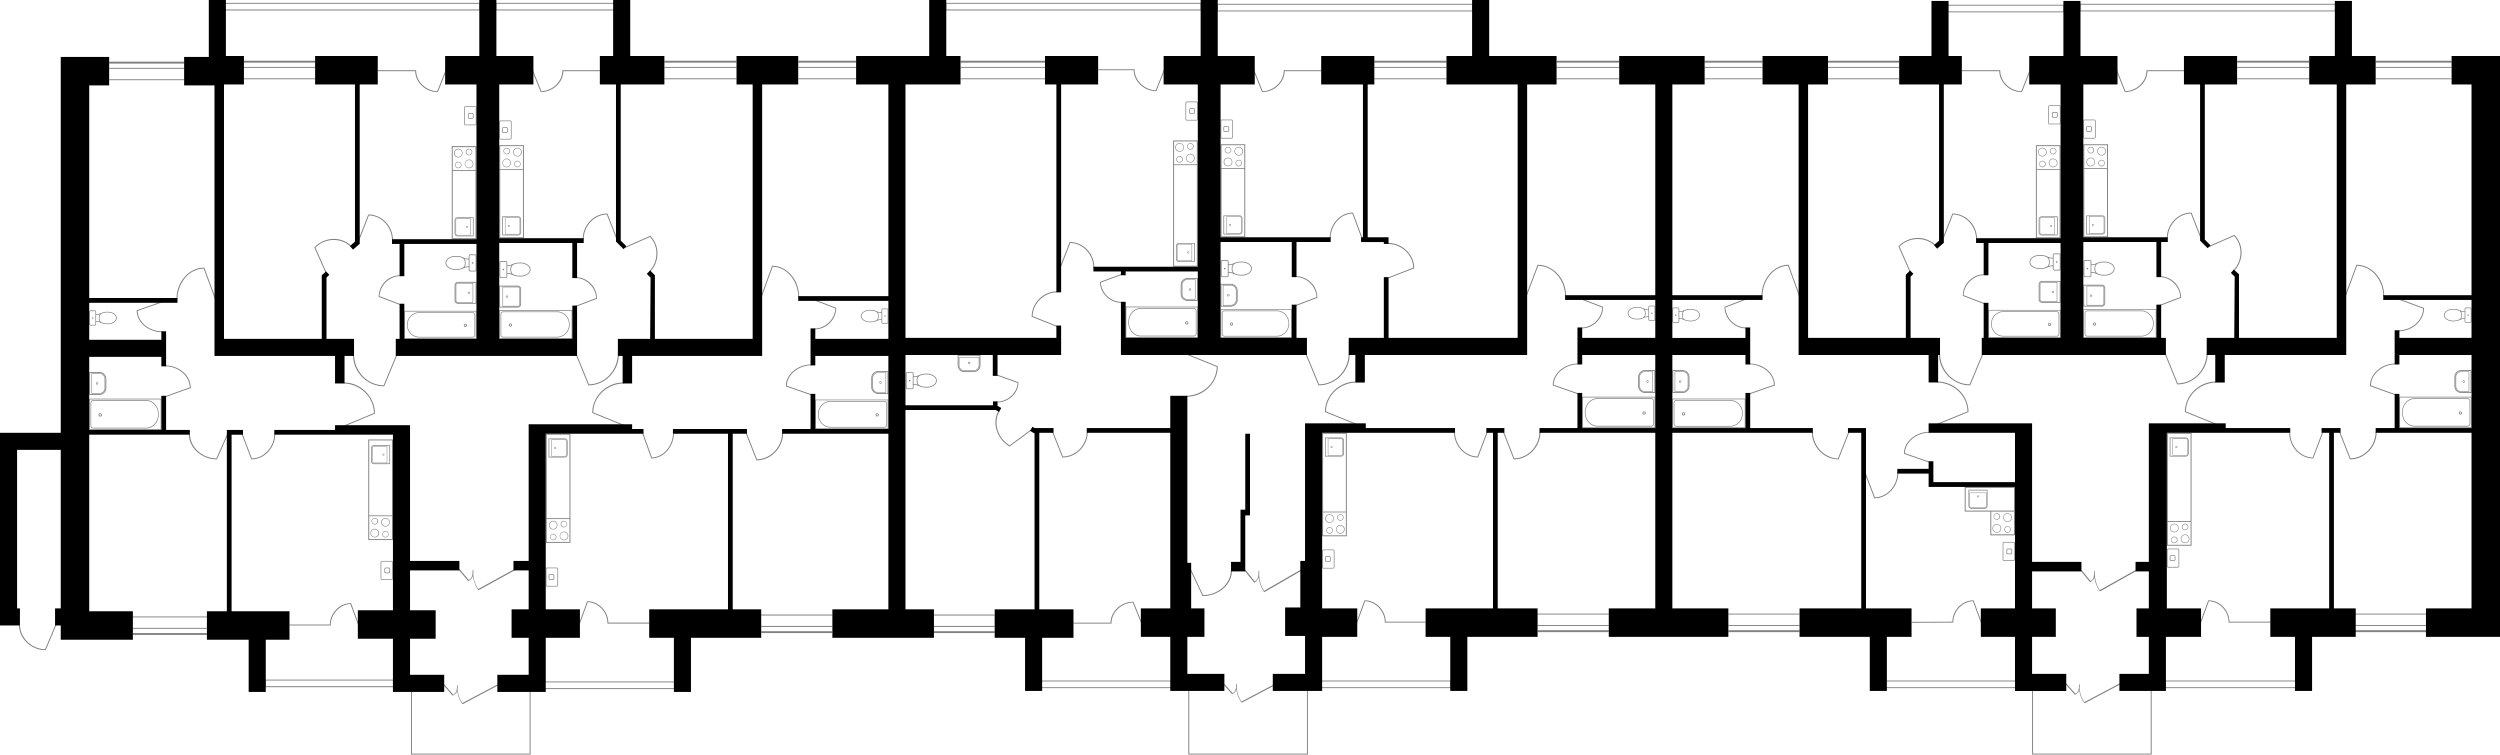 <svg xmlns="http://www.w3.org/2000/svg" width="2634" height="795" viewBox="0 0 2634 795">
  <g fill="#828182">
    <g fill-rule="evenodd" clip-rule="evenodd">
      <path d="M2303 461h-17v20h17c1.66 0 3-1.343 3-3v-14c0-1.657-1.34-3-3-3zm2.25 17c0 1.243-1.01 2.25-2.25 2.25h-16.25v-18.5H2303c1.24 0 2.25 1.007 2.25 2.25v14z"/>
      <path d="M2303 462h-14v18h14c1.1 0 2-.895 2-2v-14c0-1.105-.9-2-2-2zm1.5 16a1.5 1.5 0 0 1-1.5 1.5h-13.5v-17h13.5c.83 0 1.5.672 1.5 1.5v14z"/>
      <path d="M2293 471.5c-.28 0-.5-.224-.5-.5s.22-.5.5-.5.5.224.5.5-.22.5-.5.5zm0 .5c-.55 0-1-.448-1-1s.45-1 1-1 1 .448 1 1-.45 1-1 1zm9.18 86.023a2.84 2.84 0 0 1-2.84-2.84 2.84 2.84 0 0 1 5.679-.029v.028a2.84 2.84 0 0 1-2.839 2.841zm0 .568a3.41 3.41 0 0 1 0-6.82 3.41 3.41 0 0 1 0 6.82zm0 13.068c-2.19 0-3.98-1.78-3.98-3.977a3.983 3.983 0 0 1 3.98-3.977 3.977 3.977 0 1 1 .018 7.954h-.018zm0 .568a4.54 4.54 0 0 1-4.54-4.54v-.005c0-2.51 2.03-4.546 4.54-4.546s4.548 2.035 4.55 4.546a4.55 4.55 0 0 1-4.55 4.545zm-11.36-6.25a2.84 2.84 0 0 1 2.84 2.84 2.84 2.84 0 0 1-5.679.029v-.028a2.839 2.839 0 0 1 2.839-2.841zm0-.568a3.41 3.41 0 1 1 0 6.817 3.41 3.41 0 0 1 0-6.817zm0-13.068c2.19 0 3.98 1.78 3.98 3.977a3.983 3.983 0 0 1-3.98 3.977 3.977 3.977 0 1 1-.018-7.954h.018zm0-.568a4.54 4.54 0 0 1 4.54 4.54v.005c0 2.51-2.03 4.546-4.54 4.546s-4.548-2.035-4.55-4.546a4.55 4.55 0 0 1 4.55-4.545z"/>
      <path d="M2308 456h-25v119h26V456h-1zm0 118h-24v-24.114h24V574zm0-25h-24v-92h24v92zm-13.44 29h-10.12c-.79 0-1.44.64-1.44 1.429v17.142c0 .789.65 1.429 1.44 1.429h10.12c.79 0 1.44-.64 1.44-1.429v-17.142c0-.789-.65-1.429-1.44-1.429zm.72 18.571c0 .395-.33.715-.72.715h-10.12c-.39 0-.72-.32-.72-.715v-17.142c0-.395.33-.715.72-.715h10.12c.39 0 .72.32.72.715v17.142z"/>
      <path d="M2290.5 585h-3a1.5 1.5 0 0 0-1.5 1.5v3a1.5 1.5 0 0 0 1.5 1.5h3a1.5 1.5 0 0 0 1.5-1.5v-3a1.5 1.5 0 0 0-1.5-1.5zm.75 4.5c0 .414-.34.75-.75.75h-3a.753.753 0 0 1-.75-.75v-3c0-.414.34-.75.75-.75h3c.41 0 .75.336.75.75v3zm-216.487-72.748v16.25c0 1.243 1.01 2.25 2.25 2.25h14c1.24 0 2.25-1.007 2.25-2.25v-16.25h-18.5zm-.75 16.25c0 1.657 1.34 3 3 3h14c1.66 0 3-1.343 3-3v-17h-20v17z"/>
      <path d="M2075.513 519.502v13.5c0 .828.67 1.5 1.5 1.5h14a1.5 1.5 0 0 0 1.5-1.5v-13.5h-17zm-.5 13.5c0 1.105.9 2 2 2h14c1.1 0 2-.895 2-2v-14h-18v14z"/>
      <path d="M2084.513 523.002c0-.276-.22-.5-.5-.5s-.5.224-.5.5.22.5.5.5.5-.224.5-.5zm.5 0c0-.552-.45-1-1-1s-1 .448-1 1 .45 1 1 1 1-.448 1-1z"/>
      <path d="M2070.013 513.002v26h27v25h26v-51h-53zm52 50h-24v-24h24v24zm0-25h-51v-24h51v24z"/>
      <path d="M2103.833 547.593a3.41 3.41 0 1 0 0-6.817 3.41 3.41 0 0 0 0 6.817zm-2.84-3.437a2.84 2.84 0 1 1 5.68.028 2.84 2.84 0 1 1-5.679 0l-.001-.028zm2.84 17.073a4.54 4.54 0 0 0 4.54-4.54v-.005c0-2.51-2.03-4.546-4.54-4.546s-4.548 2.035-4.55 4.546a4.55 4.55 0 0 0 4.55 4.545zm0-8.522a3.983 3.983 0 0 1 3.98 3.977 3.983 3.983 0 0 1-3.98 3.977h-.018a3.977 3.977 0 1 1 .012-7.954h.006zm11.36 1.704a3.41 3.41 0 1 0 0 6.82 3.41 3.41 0 0 0 0-6.82zm2.84 3.436a2.84 2.84 0 1 1-5.68-.028 2.84 2.84 0 1 1 5.679 0l.001.028zm-2.84-7.981a4.55 4.55 0 0 0 4.55-4.546c-.003-2.511-2.039-4.545-4.55-4.545s-4.54 2.033-4.54 4.54v.005c0 2.51 2.03 4.546 4.54 4.546zm0-8.523h.018a3.977 3.977 0 1 1-.012 7.954h-.006a3.983 3.983 0 0 1-3.98-3.977 3.984 3.984 0 0 1 3.98-3.977zm-3.74 30.373h10.12c.39 0 .72.32.72.715v17.142c0 .395-.33.715-.72.715h-10.12c-.39 0-.72-.32-.72-.715v-17.142c0-.395.33-.715.72-.715zm10.12-.714c.79 0 1.44.64 1.44 1.429v17.142c0 .789-.65 1.429-1.44 1.429h-10.12c-.79 0-1.44-.64-1.44-1.429v-17.142c0-.789.65-1.429 1.44-1.429h10.12z"/>
      <path d="M2115.513 578.752h3c.41 0 .75.336.75.75v3c0 .414-.34.75-.75.75h-3a.753.753 0 0 1-.75-.75v-3c0-.414.34-.75.75-.75zm3-.75c.83 0 1.5.672 1.5 1.5v3a1.5 1.5 0 0 1-1.5 1.5h-3a1.5 1.5 0 0 1-1.5-1.5v-3c0-.828.67-1.5 1.5-1.5h3zM1413 461h-17v20h17c1.66 0 3-1.343 3-3v-14c0-1.657-1.34-3-3-3zm2.25 17c0 1.243-1.01 2.25-2.25 2.25h-16.25v-18.5H1413c1.24 0 2.25 1.007 2.25 2.25v14z"/>
      <path d="M1413 462h-14v18h14c1.1 0 2-.895 2-2v-14c0-1.105-.9-2-2-2zm1.5 16a1.5 1.5 0 0 1-1.5 1.5h-13.5v-17h13.5c.83 0 1.5.672 1.5 1.5v14z"/>
      <path d="M1403 471.5c-.28 0-.5-.224-.5-.5s.22-.5.5-.5.5.224.5.5-.22.5-.5.5zm0 .5c-.55 0-1-.448-1-1s.45-1 1-1 1 .448 1 1-.45 1-1 1zm9.18 76.023a2.841 2.841 0 1 1 0-5.682 2.841 2.841 0 0 1 0 5.682zm0 .568a3.41 3.41 0 1 1 0-6.82 3.41 3.41 0 0 1 0 6.82zm0 13.068c-2.19 0-3.98-1.78-3.98-3.977a3.983 3.983 0 0 1 3.98-3.977 3.978 3.978 0 0 1 .026 7.954h-.026zm0 .568a4.54 4.54 0 0 1-4.54-4.54v-.005c0-2.51 2.03-4.546 4.54-4.546s4.548 2.035 4.55 4.546a4.55 4.55 0 0 1-4.55 4.545zm-11.36-6.25a2.841 2.841 0 1 1 0 5.682 2.841 2.841 0 0 1 0-5.682zm0-.568c1.88 0 3.41 1.526 3.41 3.409a3.409 3.409 0 0 1-6.819 0 3.409 3.409 0 0 1 3.409-3.409zm0-13.068c2.19 0 3.98 1.78 3.98 3.977a3.983 3.983 0 0 1-3.98 3.977 3.978 3.978 0 0 1-.024-7.954h.024zm0-.568a4.54 4.54 0 0 1 4.54 4.54v.005c0 2.51-2.03 4.546-4.54 4.546s-4.548-2.035-4.55-4.546a4.55 4.55 0 0 1 4.55-4.545z"/>
      <path d="M1418 456h-25v109h26V456h-1zm0 108h-24v-24.114h24V564zm0-25h-24v-82h24v82zm-13.44 40h-10.12c-.79 0-1.44.64-1.44 1.429v17.142c0 .789.65 1.429 1.44 1.429h10.12c.79 0 1.44-.64 1.44-1.429v-17.142c0-.789-.65-1.429-1.44-1.429zm.72 18.571c0 .395-.33.715-.72.715h-10.12c-.39 0-.72-.32-.72-.715v-17.142c0-.395.33-.715.72-.715h10.12c.39 0 .72.32.72.715v17.142z"/>
      <path d="M1400.5 586h-3a1.5 1.5 0 0 0-1.5 1.5v3a1.5 1.5 0 0 0 1.5 1.5h3a1.5 1.5 0 0 0 1.5-1.5v-3a1.5 1.5 0 0 0-1.5-1.5zm.75 4.5c0 .414-.34.75-.75.75h-3a.753.753 0 0 1-.75-.75v-3c0-.414.34-.75.75-.75h3c.41 0 .75.336.75.75v3zM2151 228c-1.66 0-3 1.343-3 3v14c0 1.657 1.34 3 3 3h17v-20h-17zm16.25 19.25H2151a2.25 2.25 0 0 1-2.25-2.25v-14c0-1.243 1.01-2.25 2.25-2.25h16.25v18.5z"/>
      <path d="M2149 231v14c0 1.105.9 2 2 2h14v-18h-14c-1.1 0-2 .895-2 2zm15.5 15.5H2151a1.5 1.5 0 0 1-1.5-1.5v-14c0-.828.67-1.5 1.5-1.5h13.5v17z"/>
      <path d="M2161 237.5c.28 0 .5.224.5.5s-.22.5-.5.5-.5-.224-.5-.5.22-.5.5-.5zm0-.5c.55 0 1 .448 1 1s-.45 1-1 1-1-.448-1-1 .45-1 1-1zm-9.18-67.023a2.84 2.84 0 0 1 2.84 2.84 2.84 2.84 0 0 1-5.679.029v-.028a2.84 2.84 0 0 1 2.839-2.841zm0-.568a3.41 3.41 0 1 1 0 6.817 3.41 3.41 0 0 1 0-6.817zm0-13.068c2.19 0 3.98 1.781 3.98 3.977a3.983 3.983 0 0 1-3.98 3.977 3.977 3.977 0 1 1-.01-7.954h.01zm0-.568a4.54 4.54 0 0 1 4.54 4.54v.005a4.54 4.54 0 0 1-4.534 4.546h-.006a4.55 4.55 0 0 1-4.55-4.546 4.55 4.55 0 0 1 4.55-4.545zm11.36 6.25a2.84 2.84 0 0 1-2.84-2.84 2.84 2.84 0 0 1 5.679-.029v.028a2.839 2.839 0 0 1-2.839 2.841zm0 .568a3.41 3.41 0 1 1 0-6.82 3.41 3.41 0 0 1 0 6.82zm0 13.068a3.984 3.984 0 0 1-3.98-3.977 3.983 3.983 0 0 1 3.98-3.977 3.977 3.977 0 1 1 .01 7.954h-.01zm0 .568a4.54 4.54 0 0 1-4.54-4.54v-.005a4.54 4.54 0 0 1 4.534-4.546h.006a4.55 4.55 0 0 1 4.55 4.546 4.55 4.55 0 0 1-4.55 4.545zm6.38-65.227h-10.12c-.79 0-1.44.64-1.44 1.429v17.142c0 .789.65 1.429 1.44 1.429h10.12c.79 0 1.44-.64 1.44-1.429v-17.142c0-.789-.65-1.429-1.44-1.429zm.72 18.571c0 .395-.33.715-.72.715h-10.12c-.39 0-.72-.32-.72-.715v-17.142c0-.395.33-.715.72-.715h10.12c.39 0 .72.32.72.715v17.142z"/>
      <path d="M2166.5 118h-3a1.5 1.5 0 0 0-1.5 1.5v3a1.5 1.5 0 0 0 1.5 1.5h3a1.5 1.5 0 0 0 1.5-1.5v-3a1.5 1.5 0 0 0-1.5-1.5zm.75 4.5c0 .414-.34.75-.75.75h-3a.753.753 0 0 1-.75-.75v-3c0-.414.34-.75.75-.75h3c.41 0 .75.336.75.75v3zM2215 227h-17v20h17c1.66 0 3-1.343 3-3v-14c0-1.657-1.34-3-3-3zm2.25 17c0 1.243-1.01 2.25-2.25 2.25h-16.25v-18.5H2215c1.24 0 2.25 1.007 2.25 2.25v14z"/>
      <path d="M2215 228h-14v18h14c1.1 0 2-.895 2-2v-14c0-1.105-.9-2-2-2zm1.5 16a1.5 1.5 0 0 1-1.5 1.5h-13.5v-17h13.5a1.5 1.5 0 0 1 1.5 1.5v14z"/>
      <path d="M2205 236.5c-.28 0-.5.224-.5.5s.22.5.5.5.5-.224.5-.5-.22-.5-.5-.5zm0-.5c-.55 0-1 .448-1 1s.45 1 1 1 1-.448 1-1-.45-1-1-1zm9.18-67.023a2.84 2.84 0 0 0-2.84 2.84 2.84 2.84 0 0 0 5.679.029v-.028a2.84 2.84 0 0 0-2.839-2.841zm0-.568a3.41 3.41 0 1 0 0 6.82 3.41 3.41 0 0 0 0-6.82zm0-13.068a3.984 3.984 0 0 0-3.98 3.977 3.983 3.983 0 0 0 3.98 3.977 3.977 3.977 0 1 0 .01-7.954h-.01zm0-.568a4.54 4.54 0 0 0-4.54 4.54v.005a4.54 4.54 0 0 0 4.534 4.546h.006a4.55 4.55 0 0 0 4.55-4.546 4.55 4.55 0 0 0-4.55-4.545zm-11.36 6.25a2.84 2.84 0 0 0 2.84-2.84 2.84 2.84 0 0 0-5.679-.029v.028a2.839 2.839 0 0 0 2.839 2.841zm0 .568a3.41 3.41 0 1 0 0-6.817 3.41 3.41 0 0 0 0 6.817zm0 13.068c2.19 0 3.98-1.781 3.98-3.977a3.983 3.983 0 0 0-3.98-3.977 3.977 3.977 0 1 0-.01 7.954h.01zm0 .568a4.54 4.54 0 0 0 4.54-4.54v-.005a4.54 4.54 0 0 0-4.534-4.546h-.006a4.55 4.55 0 0 0-4.55 4.546 4.55 4.55 0 0 0 4.55 4.545zm3.74-49.227h-10.12c-.79 0-1.44.64-1.44 1.429v17.142c0 .789.65 1.429 1.44 1.429h10.12c.79 0 1.44-.64 1.44-1.429v-17.142c0-.789-.65-1.429-1.44-1.429zm.72 18.571c0 .395-.33.715-.72.715h-10.12c-.39 0-.72-.32-.72-.715v-17.142c0-.395.33-.715.72-.715h10.12c.395.001.716.32.72.715v17.142z"/>
      <path d="M2202.5 133h-3a1.5 1.5 0 0 0-1.5 1.5v3c0 .828.67 1.5 1.5 1.5h3a1.5 1.5 0 0 0 1.5-1.5v-3a1.5 1.5 0 0 0-1.5-1.5zm.75 4.5c0 .414-.34.75-.75.75h-3a.753.753 0 0 1-.75-.75v-3c0-.414.34-.75.75-.75h3c.41 0 .75.336.75.75v3zm-913.5 108.75H1306c1.24 0 2.25-1.007 2.25-2.25v-14c0-1.243-1.01-2.25-2.25-2.25h-16.25v18.5zm16.25.75c1.66 0 3-1.343 3-3v-14c0-1.657-1.34-3-3-3h-17v20h17z"/>
      <path d="M1292.5 245.5h13.5a1.5 1.5 0 0 0 1.5-1.5v-14a1.5 1.5 0 0 0-1.5-1.5h-13.5v17zm13.5.5c1.1 0 2-.895 2-2v-14c0-1.105-.9-2-2-2h-14v18h14z"/>
      <path d="M1296 236.5c-.28 0-.5.224-.5.5s.22.5.5.5.5-.224.5-.5-.22-.5-.5-.5zm0-.5c-.55 0-1 .448-1 1s.45 1 1 1 1-.448 1-1-.45-1-1-1zm9.18-67.023a2.841 2.841 0 1 0 0 5.682 2.841 2.841 0 0 0 0-5.682zm0-.568a3.41 3.41 0 1 0 0 6.82 3.41 3.41 0 0 0 0-6.82zm0-13.068a3.984 3.984 0 0 0-3.98 3.977 3.983 3.983 0 0 0 3.98 3.977 3.978 3.978 0 0 0 .01-7.954h-.01zm0-.568a4.54 4.54 0 0 0-4.54 4.54v.005a4.54 4.54 0 0 0 4.534 4.546h.006a4.55 4.55 0 0 0 4.55-4.546 4.55 4.55 0 0 0-4.55-4.545zm-11.36 6.25a2.84 2.84 0 1 0 0-5.68 2.84 2.84 0 0 0 0 5.68zm0 .568c1.88 0 3.41-1.526 3.41-3.409a3.409 3.409 0 0 0-6.819 0 3.409 3.409 0 0 0 3.409 3.409zm0 13.068c2.19 0 3.98-1.781 3.98-3.977a3.983 3.983 0 0 0-3.98-3.977 3.978 3.978 0 0 0-.01 7.954h.01zm0 .568a4.54 4.54 0 0 0 4.54-4.54v-.005a4.54 4.54 0 0 0-4.534-4.546h-.006a4.55 4.55 0 0 0-4.55 4.546 4.55 4.55 0 0 0 4.55 4.545zm3.74-49.227h-10.12c-.79 0-1.44.64-1.44 1.429v17.142c0 .789.65 1.429 1.44 1.429h10.12c.79 0 1.44-.64 1.44-1.429v-17.142c0-.789-.65-1.429-1.44-1.429zm.72 18.571c0 .395-.33.715-.72.715h-10.12c-.39 0-.72-.32-.72-.715v-17.142c0-.395.33-.715.72-.715h10.12c.395.001.716.32.72.715v17.142z"/>
      <path d="M1293.5 133h-3a1.5 1.5 0 0 0-1.5 1.5v3c0 .828.67 1.5 1.5 1.5h3a1.5 1.5 0 0 0 1.5-1.5v-3a1.5 1.5 0 0 0-1.5-1.5zm.75 4.5c0 .414-.34.75-.75.75h-3a.753.753 0 0 1-.75-.75v-3c0-.414.34-.75.75-.75h3c.41 0 .75.336.75.75v3zM1242 256c-1.66 0-3 1.343-3 3v14c0 1.657 1.34 3 3 3h17v-20h-17zm16.25 19.25H1242a2.252 2.252 0 0 1-2.25-2.25v-14c0-1.243 1.01-2.25 2.25-2.25h16.25v18.5z"/>
      <path d="M1240 259v14c0 1.105.9 2 2 2h14v-18h-14c-1.1 0-2 .895-2 2zm15.5 15.5H1242a1.5 1.5 0 0 1-1.5-1.5v-14c0-.828.67-1.5 1.5-1.5h13.5v17z"/>
      <path d="M1252 265.5c.28 0 .5.224.5.5s-.22.5-.5.5-.5-.224-.5-.5.22-.5.5-.5zm0-.5c.55 0 1 .448 1 1s-.45 1-1 1-1-.448-1-1 .45-1 1-1zm-9.18-100.023a2.841 2.841 0 1 1 0 5.682 2.841 2.841 0 0 1 0-5.682zm0-.568c1.88 0 3.41 1.526 3.41 3.409a3.409 3.409 0 0 1-6.819 0 3.409 3.409 0 0 1 3.409-3.409zm0-13.068c2.19 0 3.98 1.781 3.98 3.977a3.983 3.983 0 0 1-3.98 3.977 3.978 3.978 0 0 1-.01-7.954h.01zm0-.568a4.54 4.54 0 0 1 4.54 4.54v.005a4.54 4.54 0 0 1-4.534 4.546h-.006a4.55 4.55 0 0 1-4.55-4.546 4.55 4.55 0 0 1 4.55-4.545zm11.36 6.25a2.841 2.841 0 0 1 0-5.682 2.841 2.841 0 0 1 0 5.682zm0 .568a3.41 3.41 0 1 1 0-6.82 3.41 3.41 0 0 1 0 6.82zm0 13.068a3.984 3.984 0 0 1-3.98-3.977 3.983 3.983 0 0 1 3.98-3.977 3.978 3.978 0 0 1 .01 7.954h-.01zm0 .568a4.54 4.54 0 0 1-4.54-4.54v-.005a4.54 4.54 0 0 1 4.534-4.546h.006a4.55 4.55 0 0 1 4.55 4.546 4.55 4.55 0 0 1-4.55 4.545z"/>
      <path d="M1236 148v133h26V148h-26zm25 1v24.114h-24V149h24zm0 131h-24V174h24v106zm-.44-173h-10.12c-.79 0-1.44.64-1.44 1.429v17.142c0 .789.65 1.429 1.44 1.429h10.12c.79 0 1.44-.64 1.44-1.429v-17.142c0-.789-.65-1.429-1.44-1.429zm.72 18.571c0 .395-.33.715-.72.715h-10.12c-.39 0-.72-.32-.72-.715v-17.142c0-.395.33-.715.72-.715h10.12c.39 0 .72.32.72.715v17.142z"/>
      <path d="M1257.5 114h-3a1.5 1.5 0 0 0-1.5 1.5v3a1.5 1.5 0 0 0 1.5 1.5h3a1.5 1.5 0 0 0 1.5-1.5v-3a1.5 1.5 0 0 0-1.5-1.5zm.75 4.5c0 .414-.34.75-.75.75h-3a.753.753 0 0 1-.75-.75v-3c0-.414.34-.75.75-.75h3c.41 0 .75.336.75.75v3zM546 228h-17v20h17a3 3 0 0 0 3-3v-14a3 3 0 0 0-3-3zm2.25 17a2.25 2.25 0 0 1-2.25 2.25h-16.25v-18.5H546a2.25 2.25 0 0 1 2.25 2.25v14z"/>
      <path d="M546 229h-14v18h14a2 2 0 0 0 2-2v-14a2 2 0 0 0-2-2zm1.5 16a1.5 1.5 0 0 1-1.5 1.5h-13.5v-17H546a1.5 1.5 0 0 1 1.5 1.5v14z"/>
      <path d="M536 237a1 1 0 1 0 0 2 1 1 0 0 0 0-2zm0 1.5a.5.5 0 1 1 0-1 .5.5 0 0 1 0 1zm9.182-68.523a2.841 2.841 0 1 0 0 5.682 2.841 2.841 0 0 0 0-5.682zm0-.568a3.41 3.41 0 0 0-.117 6.817h.117a3.409 3.409 0 0 0 0-6.817zm0-13.068a3.977 3.977 0 0 0-.002 7.954 3.978 3.978 0 0 0 .002-7.954zm0-.569a4.546 4.546 0 1 0-.01 9.092h.009a4.546 4.546 0 0 0 0-9.092h.001zm-11.364 6.25a2.84 2.84 0 0 0 .012-5.68h-.011a2.84 2.84 0 0 0-.001 5.68zm0 .569a3.41 3.41 0 0 0 .117-6.819h-.117a3.41 3.41 0 0 0 0 6.819zm0 13.068a3.978 3.978 0 1 0 .014-7.956h-.014a3.978 3.978 0 0 0 0 7.956zm0 .568a4.545 4.545 0 0 0 .001-9.09 4.547 4.547 0 0 0-.001 9.091v-.001zM537.556 127h-10.112c-.797 0-1.444.639-1.444 1.428v17.143c0 .789.647 1.429 1.444 1.429h10.112c.797 0 1.444-.64 1.444-1.429v-17.143c0-.789-.647-1.428-1.444-1.428zm.722 18.571a.717.717 0 0 1-.72.714h-10.114a.717.717 0 0 1-.722-.714v-17.143a.72.72 0 0 1 .722-.714h10.112a.72.72 0 0 1 .722.714v17.143z"/>
      <path d="M533.5 134h-3a1.5 1.5 0 0 0-1.5 1.5v3a1.5 1.5 0 0 0 1.5 1.5h3a1.5 1.5 0 0 0 1.5-1.5v-3a1.5 1.5 0 0 0-1.5-1.5zm.75 4.5a.75.75 0 0 1-.75.75h-3a.75.75 0 0 1-.75-.75v-3a.75.75 0 0 1 .75-.75h3a.75.75 0 0 1 .75.75v3zM482 229a3 3 0 0 0-3 3v14a3 3 0 0 0 3 3h17v-20h-17zm16.25 19.25H482a2.25 2.25 0 0 1-2.25-2.25v-14a2.25 2.25 0 0 1 2.25-2.25h16.25v18.5z"/>
      <path d="M480 232v14a2 2 0 0 0 2 2h14v-18h-14a2 2 0 0 0-2 2zm15.5 15.5H482a1.5 1.5 0 0 1-1.5-1.5v-14a1.5 1.5 0 0 1 1.5-1.5h13.5v17z"/>
      <path d="M492 238.5a.5.5 0 1 1 0 1 .5.5 0 0 1 0-1zm0-.5a1 1 0 1 1 0 2 1 1 0 0 1 0-2zm-9.182-67.023a2.841 2.841 0 1 1 0 5.682 2.841 2.841 0 0 1 0-5.682zm0-.568a3.41 3.41 0 0 1 .117 6.817h-.117a3.409 3.409 0 0 1 0-6.817zm0-13.068a3.977 3.977 0 0 1 .03 7.954h-.028a3.979 3.979 0 0 1-.002-7.954zm0-.569a4.546 4.546 0 1 1 .01 9.092h-.009a4.546 4.546 0 0 1 0-9.092h-.001zm11.364 6.25a2.84 2.84 0 0 1-.018-5.68h.015a2.84 2.84 0 0 1 .003 5.68zm0 .569a3.41 3.41 0 0 1-.117-6.819h.117a3.41 3.41 0 0 1 0 6.819zm0 13.068a3.978 3.978 0 1 1-.01-7.956h.01a3.978 3.978 0 0 1 0 7.956zm0 .568a4.546 4.546 0 0 1-.001-9.09 4.545 4.545 0 0 1 .001 9.09zM500.556 112h-10.112c-.797 0-1.444.639-1.444 1.428v17.143c0 .789.647 1.429 1.444 1.429h10.112c.797 0 1.444-.64 1.444-1.429v-17.143c0-.789-.647-1.428-1.444-1.428zm.722 18.571a.717.717 0 0 1-.72.714h-10.114a.717.717 0 0 1-.722-.712v-17.145c0-.394.324-.714.722-.714h10.112c.398 0 .722.32.722.714v17.143z"/>
      <path d="M497.5 119h-3a1.5 1.5 0 0 0-1.5 1.5v3a1.5 1.5 0 0 0 1.5 1.5h3a1.5 1.5 0 0 0 1.5-1.5v-3a1.5 1.5 0 0 0-1.5-1.5zm.75 4.5a.75.75 0 0 1-.75.75h-3a.75.75 0 0 1-.75-.75v-3a.75.75 0 0 1 .75-.75h3a.75.75 0 0 1 .75.75v3zm-88 346.25H394a2.25 2.25 0 0 0-2.25 2.25v14a2.25 2.25 0 0 0 2.25 2.25h16.25v-18.5zM394 469a3 3 0 0 0-3 3v14a3 3 0 0 0 3 3h17v-20h-17z"/>
      <path d="M407.5 470.5H394a1.5 1.5 0 0 0-1.5 1.5v14a1.5 1.5 0 0 0 1.5 1.5h13.5v-17zM394 470a2 2 0 0 0-2 2v14a2 2 0 0 0 2 2h14v-18h-14z"/>
      <path d="M404 479.5a.5.5 0 1 0 0-1 .5.5 0 0 0 0 1zm0 .5a1 1 0 1 0 0-2 1 1 0 0 0 0 2zm-9.182 72.022a2.84 2.84 0 1 0 .002-5.68 2.84 2.84 0 0 0-.002 5.68zm0 .569a3.41 3.41 0 0 0 .119-6.819h-.119a3.41 3.41 0 0 0 0 6.819zm0 13.068a3.978 3.978 0 0 0 .024-7.954h-.024a3.977 3.977 0 0 0 0 7.954zm0 .568a4.545 4.545 0 0 0 .133-9.09h-.132a4.546 4.546 0 0 0-.133 9.09h.132zm11.364-6.25a2.841 2.841 0 1 0 0 5.682 2.841 2.841 0 0 0 0-5.682zm0-.568a3.41 3.41 0 0 0-.129 6.817h.13a3.411 3.411 0 0 0 0-6.817h-.001zm0-13.068a3.977 3.977 0 0 0 0 7.954 3.978 3.978 0 0 0 0-7.954zm0-.569a4.546 4.546 0 0 0-.135 9.091h.135a4.546 4.546 0 0 0 0-9.091zm-3.738 64.513h10.112a.717.717 0 0 0 .722-.712v-17.145a.72.72 0 0 0-.722-.714h-10.112a.72.72 0 0 0-.722.714v17.143c0 .395.324.714.722.714zm10.112.715c.797 0 1.444-.64 1.444-1.429v-17.143c0-.789-.647-1.428-1.444-1.428h-10.112c-.797 0-1.444.639-1.444 1.428v17.143c0 .789.647 1.429 1.444 1.429h10.112z"/>
      <path d="M406.5 603.25h3a.75.75 0 0 0 .75-.75v-3a.75.75 0 0 0-.75-.75h-3a.75.75 0 0 0-.75.75v3c0 .414.336.75.75.75zm3 .75a1.5 1.5 0 0 0 1.5-1.5v-3a1.5 1.5 0 0 0-1.5-1.5h-3a1.5 1.5 0 0 0-1.5 1.5v3a1.5 1.5 0 0 0 1.5 1.5h3zM595 462h-17v20h17a3 3 0 0 0 3-3v-14a3 3 0 0 0-3-3zm2.25 17a2.25 2.25 0 0 1-2.25 2.25h-16.25v-18.5H595a2.25 2.25 0 0 1 2.25 2.25v14z"/>
      <path d="M595 463h-14v18h14a2 2 0 0 0 2-2v-14a2 2 0 0 0-2-2zm1.5 16a1.5 1.5 0 0 1-1.5 1.5h-13.5v-17H595a1.5 1.5 0 0 1 1.5 1.5v14z"/>
      <path d="M585 472.5a.5.5 0 1 1 0-1 .5.5 0 0 1 0 1zm0 .5a1 1 0 1 1 0-2 1 1 0 0 1 0 2zm9.182 82.022a2.84 2.84 0 0 1-.063-5.679h.061a2.84 2.84 0 1 1 .002 5.679zm0 .569a3.41 3.41 0 0 1-.119-6.819h.119a3.41 3.41 0 0 1 0 6.819zm0 13.068a3.978 3.978 0 1 1-.01-7.956h.01a3.978 3.978 0 0 1 0 7.956zm0 .568a4.546 4.546 0 0 1-.001-9.09 4.546 4.546 0 0 1 .188 9.089l-.187.001zm-11.364-6.25a2.841 2.841 0 1 1 0 5.682 2.841 2.841 0 0 1 0-5.682zm0-.568a3.41 3.41 0 0 1 .129 6.817h-.13a3.411 3.411 0 0 1 0-6.817h.001zm0-13.068a3.978 3.978 0 0 1 .066 7.954h-.064a3.978 3.978 0 0 1-.002-7.954zm0-.569a4.547 4.547 0 0 1 .135 9.091h-.135a4.546 4.546 0 0 1 0-9.091z"/>
      <path d="M600 457h-25v115h26V457h-1zm-24 114v-24.114h24V571h-24zm0-25v-88h24v88h-24zm10.556 52h-10.112c-.797 0-1.444.639-1.444 1.428v17.143c0 .789.647 1.429 1.444 1.429h10.112c.797 0 1.444-.64 1.444-1.429v-17.143c0-.789-.647-1.428-1.444-1.428zm.722 18.571a.717.717 0 0 1-.72.714h-10.114a.717.717 0 0 1-.722-.712v-17.145c0-.394.324-.714.722-.714h10.112c.398 0 .722.32.722.714v17.143z"/>
      <path d="M582.5 605h-3a1.5 1.5 0 0 0-1.5 1.5v3a1.5 1.5 0 0 0 1.5 1.5h3a1.5 1.5 0 0 0 1.5-1.5v-3a1.5 1.5 0 0 0-1.5-1.5zm.75 4.5a.75.75 0 0 1-.75.75h-3a.75.75 0 0 1-.75-.75v-3a.75.75 0 0 1 .75-.75h3a.75.75 0 0 1 .75.75v3zM2214.55 300H2195v23h19.55c1.91 0 3.45-1.545 3.45-3.45v-16.1c0-1.905-1.54-3.45-3.45-3.45zm2.59 19.55a2.589 2.589 0 0 1-2.59 2.587h-18.69v-21.275h18.69a2.59 2.59 0 0 1 2.59 2.588v16.1zm-2.59-18.4h-16.1v20.7h16.1a2.3 2.3 0 0 0 2.3-2.3v-16.1a2.3 2.3 0 0 0-2.3-2.3zm1.73 18.4a1.73 1.73 0 0 1-1.73 1.725h-15.52v-19.55h15.52a1.73 1.73 0 0 1 1.73 1.725v16.1z"/>
      <path d="M2203.05 310.925c-.32 0-.57.257-.57.575s.25.575.57.575.58-.258.58-.575a.576.576 0 0 0-.577-.575h-.003zm0-.575c-.63 0-1.15.515-1.15 1.15s.52 1.15 1.15 1.15c.64 0 1.15-.515 1.15-1.15s-.51-1.15-1.15-1.15zm14.31-34.714c-2.039 0-3.682.177-5.031.486l-.368.08a9.602 9.602 0 0 0-2.066.775l-3.015 1.132c-.69.258-1.42.391-2.16.391l-1.27-.011v-2.853c0-.903-.73-1.636-1.63-1.636h-4.91c-.9 0-1.64.733-1.64 1.636v14.728c0 .903.74 1.636 1.64 1.636h4.91c.9 0 1.63-.733 1.63-1.636v-2.855l1.27-.009c.738 0 1.469.132 2.16.391l3.015 1.132c.657.337 1.35.598 2.067.776l.367.08c1.349.309 2.993.486 5.031.486 5.88 0 10.64-3.297 10.64-7.364s-4.76-7.364-10.64-7.365zm-14.72 14.728a.82.82 0 0 1-.82.818h-4.91a.82.82 0 0 1-.82-.818v-14.728a.82.82 0 0 1 .82-.818h4.91a.82.82 0 0 1 .82.818v14.728zm4.52-3.239a6.896 6.896 0 0 0-2.44-.443l-1.27.009v-7.383l1.27.011c.84 0 1.66-.15 2.44-.443l.789-.295c-.935 1.232-1.218 2.759-1.218 4.42s.283 3.188 1.218 4.42l-.789-.295v-.001zm17.26.409c-1.77 1.227-4.26 2.012-7.06 2.012-2.173 0-3.855-.199-5.165-.535l-1.94-.727a5.494 5.494 0 0 1-1.045-.696c-1.27-1.104-1.66-2.651-1.66-4.589s.39-3.485 1.66-4.589a5.549 5.549 0 0 1 1.046-.696l1.936-.725c1.31-.336 2.993-.535 5.168-.535 2.8 0 5.29.784 7.06 2.011 1.77 1.229 2.76 2.845 2.76 4.534s-.99 3.306-2.76 4.534v.001z"/>
      <path d="M2199.351 282.189a.82.82 0 0 0-.811.811.82.82 0 0 0 1.64 0 .82.82 0 0 0-.829-.811zM2095 326.552V356h76v-29.448h-76zm75.31 28.747h-74.62v-28.046h74.62v28.046zm-59.42-.701h55.96c1.53 0 2.77-1.256 2.77-2.805v-21.034c0-1.549-1.24-2.805-2.77-2.805h-55.96c-7.25 0-13.13 5.965-13.13 13.322s5.88 13.322 13.13 13.322zm0-25.943h55.96c1.15 0 2.08.942 2.08 2.104v21.034c0 1.162-.93 2.104-2.08 2.104h-55.96c-6.87 0-12.44-5.651-12.44-12.621s5.57-12.621 12.44-12.621zM2151.45 296a3.447 3.447 0 0 0-3.45 3.444v16.112a3.447 3.447 0 0 0 3.45 3.444H2171v-23h-19.55zm18.69 22.138h-18.69a2.59 2.59 0 0 1-2.59-2.588v-16.1a2.589 2.589 0 0 1 2.59-2.587h18.69v21.275zm-20.99-18.688v16.1a2.3 2.3 0 0 0 2.3 2.3h16.1v-20.7h-16.1a2.3 2.3 0 0 0-2.3 2.3zm17.82 17.825h-15.52a1.73 1.73 0 0 1-1.73-1.725v-16.1c0-.953.78-1.725 1.73-1.725h15.52v19.55z"/>
      <path d="M2162.95 306.35c-.64 0-1.15.515-1.15 1.15s.51 1.15 1.15 1.15c.63 0 1.15-.515 1.15-1.15s-.52-1.15-1.15-1.15zm.005 1.725h-.005a.578.578 0 0 1-.58-.575c0-.318.26-.575.58-.575s.57.257.57.575a.57.57 0 0 1-.565.575zm6.415-41.025h-4.9c-.9 0-1.63.731-1.63 1.632v2.853l-1.26.002c-.74 0-1.46-.132-2.15-.389l-3.011-1.129a9.544 9.544 0 0 0-2.062-.773l-.366-.08c-1.346-.308-2.987-.484-5.021-.484-5.86 0-10.61 3.287-10.61 7.343s4.75 7.343 10.61 7.343c2.034 0 3.675-.176 5.021-.484l.366-.08a9.544 9.544 0 0 0 2.062-.773l3.01-1.129a6.144 6.144 0 0 1 2.15-.389l1.26.01v2.845c0 .901.73 1.632 1.63 1.632h4.9c.9 0 1.63-.731 1.63-1.632v-14.686c0-.901-.73-1.632-1.629-1.632zm-12.27 13.551a5.448 5.448 0 0 1-1.031.688l-1.95.731c-1.306.333-2.984.531-5.149.531-2.78 0-5.27-.782-7.04-2.005-1.77-1.226-2.75-2.838-2.75-4.522s.98-3.296 2.75-4.522c1.77-1.223 4.26-2.005 7.04-2.005 2.165 0 3.843.198 5.149.531l1.95.731c.399.212.747.441 1.031.688 1.27 1.1 1.66 2.644 1.66 4.576s-.39 3.476-1.66 4.576v.002zm4.48-.904c-.83 0-1.66.149-2.44.441l-.773.29c.93-1.228 1.213-2.749 1.213-4.403s-.283-3.175-1.213-4.403l.773.29c.78.292 1.61.441 2.44.441l1.26-.002v7.356l-1.26-.01zm8.6 3.671c0 .451-.36.816-.81.816h-4.9a.81.81 0 0 1-.81-.81v-14.692c0-.451.36-.816.81-.816h4.9c.45 0 .81.365.81.816v14.686z"/>
      <path d="M2166.929 275.214a.82.82 0 0 0-.829.811.82.82 0 0 0 1.64 0 .821.821 0 0 0-.811-.811zm-880.249 51.218v28.847h73.64v-28.847h-73.64zM1286 356h75v-30.289h-75V356zm2.05-25.962v21.635c0 1.195.91 2.163 2.04 2.163h55.23c6.78 0 12.27-5.811 12.27-12.981s-5.49-12.981-12.27-12.981h-55.23c-1.13 0-2.04.969-2.04 2.164zm-.69 21.635c0 1.593 1.22 2.885 2.73 2.885h55.23c7.15 0 12.95-6.135 12.95-13.703s-5.8-13.702-12.95-13.702h-55.23c-1.51 0-2.73 1.292-2.73 2.885v21.635zm15.601-75.471a9.593 9.593 0 0 0-2.067.776l-3.015 1.132c-.69.258-1.42.391-2.16.391h-1.27v-2.864c0-.903-.73-1.636-1.63-1.636h-4.91c-.9 0-1.64.733-1.64 1.636v14.728c0 .903.74 1.636 1.64 1.636h4.91c.9 0 1.63-.733 1.63-1.636v-2.864h1.27c.738 0 1.469.132 2.16.391l3.015 1.132c.657.337 1.35.598 2.067.776l.367.08c1.349.309 2.993.486 5.031.486 5.88 0 10.64-3.297 10.64-7.364s-4.76-7.364-10.64-7.364c-2.038 0-3.682.177-5.031.486m-9.688 14.24a.82.82 0 0 1-.82.818h-4.91a.82.82 0 0 1-.82-.818v-14.728a.82.82 0 0 1 .82-.818h4.91a.82.82 0 0 1 .82.818v14.728zm4.52-3.239a6.896 6.896 0 0 0-2.44-.443h-1.27v-7.364h1.27c.84 0 1.66-.15 2.44-.443l.788-.295c-.935 1.232-1.218 2.759-1.218 4.42s.283 3.188 1.218 4.42l-.788-.295zm17.26.409c-1.77 1.227-4.26 2.012-7.06 2.012-2.173 0-3.855-.199-5.165-.535l-1.94-.727a5.494 5.494 0 0 1-1.045-.696c-1.27-1.104-1.66-2.651-1.66-4.589s.39-3.485 1.66-4.589a5.549 5.549 0 0 1 1.046-.696l1.935-.725c1.31-.336 2.993-.535 5.168-.535 2.8 0 5.29.784 7.06 2.011 1.77 1.229 2.76 2.845 2.76 4.534s-.99 3.306-2.76 4.534l.001.001z"/>
      <path d="M1290.36 282.18a.82.82 0 1 0 0 1.64.82.82 0 0 0 0-1.64zM526 326.711V357h77v-30.289h-77zm76.3 29.568h-75.6v-28.847h75.6v28.847zm-72.1-.722h56.7c7.345 0 13.3-6.134 13.3-13.702s-5.955-13.702-13.3-13.702h-56.7c-1.546 0-2.8 1.291-2.8 2.885v21.635c0 1.593 1.254 2.884 2.8 2.884zm-2.1-24.519c0-1.195.94-2.164 2.1-2.164h56.7c6.959 0 12.6 5.812 12.6 12.981s-5.641 12.981-12.6 12.981h-56.7c-1.16 0-2.1-.968-2.1-2.163v-21.635zm20.263-54.402c-2.039 0-3.684.177-5.034.486l-.371.081a9.633 9.633 0 0 0-2.058.772l-3.025 1.134a6.14 6.14 0 0 1-2.154.391h-1.268v-2.864c0-.904-.732-1.636-1.636-1.636h-4.909c-.904 0-1.637.732-1.637 1.636v14.727c0 .904.733 1.637 1.637 1.637h4.909c.904 0 1.636-.733 1.636-1.637V288.5h1.268c.736 0 1.465.132 2.154.391l3.022 1.133a9.61 9.61 0 0 0 2.067.775l.364.079c1.35.309 2.995.486 5.034.486 5.875 0 10.637-3.297 10.637-7.364s-4.762-7.364-10.636-7.364zm-14.727 14.727a.82.82 0 0 1-.818.819h-4.909a.82.82 0 0 1-.818-.819v-14.727c0-.452.366-.818.818-.818h4.909c.452 0 .818.366.818.818v14.727zm4.528-3.238a6.951 6.951 0 0 0-2.442-.443h-1.268v-7.364h1.268c.834 0 1.661-.15 2.442-.443l.782-.293c-.935 1.232-1.219 2.758-1.219 4.418s.284 3.186 1.219 4.418l-.782-.293zm17.255.409c-1.772 1.227-4.264 2.011-7.056 2.011-2.173 0-3.855-.199-5.165-.533l-1.957-.733a5.594 5.594 0 0 1-1.034-.69c-1.271-1.104-1.662-2.652-1.662-4.589s.391-3.485 1.662-4.589c.319-.268.667-.5 1.037-.691l1.952-.732c1.31-.335 2.993-.534 5.168-.534 2.792 0 5.284.785 7.056 2.012 1.775 1.228 2.763 2.845 2.763 4.534s-.988 3.305-2.763 4.534h-.001z"/>
      <path d="M530.392 283.154a.82.82 0 0 0-.846.789V284a.818.818 0 1 0 .846-.846zm15.158 18.996h-16.1v20.7h16.1a2.3 2.3 0 0 0 2.3-2.3v-16.1a2.3 2.3 0 0 0-2.3-2.3zm1.725 18.4c0 .953-.772 1.725-1.725 1.725h-15.525v-19.55h15.525c.953 0 1.725.772 1.725 1.725v16.1zM545.55 301H526v23h19.55a3.45 3.45 0 0 0 3.45-3.45v-16.1a3.45 3.45 0 0 0-3.45-3.45zm2.588 19.55a2.588 2.588 0 0 1-2.588 2.587h-18.687v-21.275h18.687a2.588 2.588 0 0 1 2.588 2.588v16.1z"/>
      <path d="M534.05 311.925a.574.574 0 1 0-.004 1.15h.004a.574.574 0 1 0 0-1.15zm0-.575a1.15 1.15 0 0 0-.008 2.3h.008a1.15 1.15 0 0 0 0-2.3zm-32.741 16.903v28.046h-74.618v-28.046h74.618zM502 357h-76v-29.448h76V357zm-2.073-25.241v21.034c0 1.162-.928 2.103-2.072 2.103h-55.964c-6.869 0-12.436-5.65-12.436-12.62s5.567-12.621 12.436-12.621h55.964c1.144 0 2.072.942 2.072 2.104zm.691 21.034c0 1.549-1.237 2.804-2.763 2.804h-55.964c-7.25 0-13.127-5.964-13.127-13.321s5.877-13.322 13.127-13.322h55.964c1.526 0 2.763 1.256 2.763 2.805v21.034zM482.45 297a3.45 3.45 0 0 0-3.45 3.45v16.1a3.45 3.45 0 0 0 3.45 3.45H502v-23h-19.55zm18.687 22.137H482.45a2.587 2.587 0 0 1-2.587-2.587v-16.1a2.588 2.588 0 0 1 2.587-2.588h18.688l-.001 21.275zM480.15 300.45v16.1a2.3 2.3 0 0 0 2.3 2.3h16.1v-20.7h-16.1a2.3 2.3 0 0 0-2.3 2.3zm17.825 17.825H482.45a1.725 1.725 0 0 1-1.725-1.725v-16.1c0-.953.772-1.725 1.725-1.725h15.525v19.55z"/>
      <path d="M493.95 307.925a.574.574 0 0 1 .004 1.15h-.004a.574.574 0 1 1 0-1.15zm0-.575a1.15 1.15 0 0 1 .008 2.3h-.007a1.15 1.15 0 0 1 0-2.3h-.001zm6.418-39.3h-4.895c-.901 0-1.632.73-1.632 1.632v2.87l-1.264-.015a6.134 6.134 0 0 1-2.149-.389l-3.018-1.132a9.605 9.605 0 0 0-2.047-.768l-.374-.082c-1.346-.308-2.986-.484-5.02-.484-5.858 0-10.606 3.287-10.606 7.343s4.748 7.343 10.606 7.343c2.034 0 3.674-.176 5.02-.485l.368-.08a9.586 9.586 0 0 0 2.053-.77l3.016-1.131a6.113 6.113 0 0 1 2.149-.39l1.264-.013v2.87c0 .901.731 1.632 1.632 1.632h4.895c.901 0 1.632-.731 1.632-1.632v-14.686c0-.902-.731-1.632-1.632-1.632l.002-.001zm-12.264 13.551a5.582 5.582 0 0 1-1.033.689l-1.948.73c-1.307.334-2.985.532-5.153.532-2.784 0-5.269-.783-7.035-2.006-1.77-1.225-2.756-2.837-2.756-4.521s.986-3.297 2.756-4.522c1.766-1.223 4.251-2.005 7.035-2.005 2.171 0 3.851.199 5.158.533l1.942.729c.4.212.748.441 1.033.688 1.268 1.101 1.657 2.645 1.657 4.577s-.389 3.475-1.657 4.576h.001zm4.473-.905c-.832 0-1.656.15-2.435.442l-.781.293c.932-1.228 1.216-2.75 1.216-4.406s-.284-3.178-1.216-4.406l.781.293a6.934 6.934 0 0 0 2.435.441l1.264.006v7.34l-1.264-.003zm8.607 3.672a.816.816 0 0 1-.816.816h-4.895a.816.816 0 0 1-.816-.816v-14.686c0-.451.365-.816.816-.816h4.895c.451 0 .816.365.816.816v14.686z"/>
      <path d="M497.919 276.209a.815.815 0 1 0 .002 1.63.815.815 0 0 0-.002-1.63zM2251 601.556l-.61-1.141-38.109 21.309c-3.462-5.213-5.338-11.85-5.104-18.573.028-.439.048-.896.077-1.383l-.79-.033c-.04.515-.06.998-.09 1.452-.13 2.436-.22 4.062-.8 5.522-.59 1.501-.762 1.947-2.828 3.573l-9.696-11.867-1.05.694 10.244 12.457c3.377-2.578 3.524-2.954 4.368-5.499.684 5.567 2.8 10.802 5.925 15.047L2251 601.556zM2233.39 720l-37.28 19.722c-3.008-4.229-4.788-9.472-5.046-14.914.117-1.119.17-2.524.256-3.778l-.781-.03h-.009c-.03.479-.05.928-.08 1.35-.13 2.265-.22 3.777-.78 5.134-.586 1.407-.837 1.875-2.933 3.429l-9.707-10.914-1.03.645 10.203 11.472c3.288-2.378 3.626-2.802 4.455-5.124.624 5.18 2.585 10.081 5.643 14.007l37.7-19.939-.61-1.061-.001.001zm-911.793-105.931c2.691-2.202 3.879-3.571 4.564-5.947.639 5.872 2.662 11.428 5.839 15.878l39-22.573-.63-1.201-38.543 22.314c-3.866-5.905-5.837-13.778-4.977-21.148l-.81-.035c-.04.543-.06 1.05-.09 1.529-.14 2.564-.23 4.276-.81 5.812-.609 1.609-.864 2.134-3.099 3.937l-9.981-12.41-1.06.73 10.597 13.114m23.793 105.346-37.28 19.722c-3.008-4.229-4.788-9.472-5.046-14.914.117-1.119.171-2.524.256-3.778l-.781-.03h-.009c-.03.479-.05.928-.08 1.35-.13 2.265-.22 3.777-.78 5.134-.586 1.407-.837 1.875-2.933 3.429l-9.707-10.914-1.03.645 10.203 11.472c3.288-2.378 3.626-2.802 4.455-5.124.624 5.18 2.585 10.081 5.643 14.007l37.7-19.939-.61-1.061-.001.001zm-803.016-120-38.455 21.154c-3.478-5.197-5.713-12.025-5.154-18.616.025-.452.052-.927.084-1.431l-.765-.03-.02-.002v.001h-.029c-.428 4.865.27 7.655-4.041 10.747l-9.93-11.823-1.064.693 10.53 12.373c3.473-2.617 3.837-3.11 4.681-5.739.631 5.135 3.047 11.202 5.792 15.258L543 600.556l-.626-1.141zM524.395 721l-37.263 19.709c-3.105-4.37-4.87-9.804-5.021-15.435.084-1.004.137-2.156.209-3.244l-.786-.03c-.032.479-.058.927-.083 1.35-.373 4.428-.052 5.831-3.998 8.484L468.028 721l-1.028.645L476.915 733c3.353-2.422 3.999-2.671 4.779-5.149.582 5.157 2.592 10.21 5.609 14.149L525 722.061l-.605-1.061z"/>
    </g>
    <path d="M2145 153v98h26v-98h-26zm25 1v24.114h-24V154h24zm0 96h-24v-71h24v71zm25-98v98h26v-98h-26zm25 1v24.114h-24V153h24zm0 96h-24v-71h24v71zm-934-97v98h26v-98h-26zm25 1v24.114h-24V153h24zm0 96h-24v-71h24v71zm-785-96v98h26v-98h-26zm25 1v24.113h-24V154h24zm0 96h-24v-71h24v71zm-75-96v98h26v-98h-26zm25 1v24.113h-24V155h24zm0 96h-24v-71h24v71zM388 463v106h26V463h-26zm1 105v-24.114h24V568h-24zm0-25v-79h24v79h-24zm1353.55-220.95h-4.35c-.8 0-1.45.65-1.45 1.45v2.537h-1.12c-.66 0-1.3-.117-1.91-.346l-2.718-1.018a8.611 8.611 0 0 0-1.763-.661l-.354-.085c-1.235-.283-2.708-.427-4.455-.427-2.521 0-4.891.679-6.672 1.912-1.778 1.231-2.758 2.869-2.758 4.613s.979 3.383 2.758 4.614c1.781 1.232 4.15 1.911 6.672 1.911 1.746 0 3.22-.145 4.455-.427l.355-.085a8.484 8.484 0 0 0 1.764-.661l2.716-1.018a5.393 5.393 0 0 1 1.91-.346h1.12v2.537c0 .8.65 1.45 1.45 1.45h4.35c.8 0 1.45-.65 1.45-1.45V323.5c0-.8-.65-1.45-1.45-1.45zm-10.894 12.041a5.012 5.012 0 0 1-.93.615l-1.732.65c-1.224.311-2.735.469-4.565.469-2.372 0-4.595-.633-6.257-1.783-1.575-1.089-2.442-2.516-2.442-4.018s.867-2.929 2.442-4.018c1.663-1.149 3.885-1.782 6.257-1.782 1.831 0 3.343.157 4.568.469l1.728.649c.347.184.665.385.931.615 1.019.891 1.474 2.145 1.474 4.066s-.455 3.177-1.474 4.066v.002zm5.094-.803h-1.12c-.74 0-1.48.133-2.17.392l-.685.257c.733-.96 1.074-2.204 1.074-3.912s-.341-2.952-1.074-3.912l.685.257c.69.26 1.43.392 2.17.392h1.12v6.526zm6.52 3.263a.72.72 0 0 1-.717.723h-4.354a.73.73 0 0 1-.729-.725v-13.05c0-.4.328-.725.73-.725h4.35c.402 0 .73.325.73.725l-.01 13.052z"/>
    <path d="M1740.383 329.3h-.008a.726.726 0 0 0-.008 1.45h.009c.19 0 .371-.073.507-.208a.712.712 0 0 0 .217-.51.722.722 0 0 0-.711-.733h-.006v.001zM1733.2 390c-3.968 0-7.195 3.228-7.195 7.2v9.6c-.002 1.922.746 3.729 2.104 5.089s3.165 2.109 5.092 2.111h10.805v-24H1733.2zm0 .9h9.905v22.2h-9.907a6.247 6.247 0 0 1-4.449-1.843 6.254 6.254 0 0 1-1.844-4.457v-9.6a6.252 6.252 0 0 1 1.838-4.452 6.26 6.26 0 0 1 4.457-1.848zm0 21.9h8.399v-21.6h-8.403a5.956 5.956 0 0 0-4.237 1.754 5.96 5.96 0 0 0-1.759 4.246v9.6c0 3.309 2.691 6 6 6zm7.8-.6h-7.8a5.406 5.406 0 0 1-5.4-5.4v-9.6c0-2.978 2.423-5.4 5.4-5.4h7.8v20.4z"/>
    <path d="M1735.76 400.8a1.199 1.199 0 0 0 0 2.4 1.2 1.2 0 0 0 0-2.4zm-.6 1.198a.6.6 0 0 1 .596-.604h.005a.602.602 0 0 1 .6.604v.001a.602.602 0 0 1-.601.596h-.004a.605.605 0 0 1-.596-.596v-.001zM1667 418.015V451h77v-32.985h-77zm.7 32.2V418.8h75.6v31.415h-75.6zm72.1-30.63h-56.7c-7.334 0-13.3 6.694-13.3 14.922s5.966 14.922 13.3 14.922h56.7c1.544 0 2.8-1.409 2.8-3.141v-23.562c0-1.732-1.256-3.142-2.8-3.142v.001zm-56.7.786h56.7c1.158 0 2.101 1.057 2.101 2.355v23.562c0 1.299-.942 2.355-2.101 2.355h-56.7c-6.947 0-12.6-6.342-12.6-14.137s5.652-14.136 12.6-14.135z"/>
    <path d="M1732.201 433.486h-.004c-.443 0-.861.172-1.175.485-.316.314-.49.732-.491 1.177 0 .922.748 1.67 1.67 1.67a1.668 1.668 0 0 0 1.661-1.67 1.673 1.673 0 0 0-1.661-1.662zm-.833 1.654a.828.828 0 0 1 .793-.862h.01l.031-.001c.211 0 .411.08.567.224.163.153.257.359.264.638a.832.832 0 0 1-1.663.002l-.002-.001zm857.516-109.213c-1.235-.283-2.708-.427-4.455-.427-2.522 0-4.893.679-6.672 1.912-1.778 1.231-2.758 2.869-2.758 4.613s.979 3.383 2.758 4.614c1.78 1.232 4.149 1.911 6.672 1.911 1.746 0 3.22-.145 4.455-.427l.355-.085a8.54 8.54 0 0 0 1.764-.661l2.717-1.018a5.397 5.397 0 0 1 1.91-.346h1.12v2.537c0 .8.65 1.45 1.45 1.45h4.35c.8 0 1.45-.65 1.45-1.45V325.5c0-.8-.65-1.45-1.45-1.45h-4.35c-.8 0-1.45.65-1.45 1.45v2.537h-1.12c-.66 0-1.3-.117-1.91-.346l-2.719-1.018a8.55 8.55 0 0 0-1.763-.66m2.418 10.078a5.012 5.012 0 0 1-.93.615l-1.732.65c-1.224.311-2.735.469-4.565.469-2.372 0-4.595-.633-6.257-1.783-1.575-1.089-2.442-2.516-2.442-4.018s.867-2.929 2.442-4.018c1.663-1.149 3.885-1.782 6.257-1.782 1.832 0 3.343.157 4.568.469l1.728.649c.347.184.665.385.931.615 1.019.891 1.474 2.145 1.474 4.066s-.455 3.176-1.474 4.066v.002zm5.094-.803h-1.12c-.74 0-1.48.133-2.17.392l-.685.257c.733-.96 1.074-2.204 1.074-3.912s-.341-2.952-1.074-3.912l.685.257c.69.26 1.43.392 2.17.392h1.12v6.526zm6.52 3.263a.72.72 0 0 1-.717.723h-4.354a.73.73 0 0 1-.729-.725v-13.05c0-.4.328-.725.73-.725h4.35c.402 0 .73.325.73.725l-.01 13.052z"/>
    <path d="M2600.383 331.3h-.008a.726.726 0 0 0-.008 1.45h.009c.19 0 .371-.073.507-.208a.712.712 0 0 0 .217-.51.722.722 0 0 0-.711-.733h-.006v.001zM2593.2 390c-3.968 0-7.195 3.228-7.195 7.2v9.6a7.14 7.14 0 0 0 2.104 5.089 7.151 7.151 0 0 0 5.092 2.111h10.805v-24H2593.2zm0 .9h9.905v22.2h-9.907a6.247 6.247 0 0 1-4.449-1.843 6.254 6.254 0 0 1-1.844-4.457v-9.6a6.248 6.248 0 0 1 1.838-4.452 6.26 6.26 0 0 1 4.457-1.848zm0 21.9h8.399v-21.6h-8.403a5.959 5.959 0 0 0-4.238 1.754 5.963 5.963 0 0 0-1.758 4.246v9.6c0 3.309 2.691 6 6 6zm7.8-.6h-7.8a5.406 5.406 0 0 1-5.4-5.4v-9.6c0-2.978 2.423-5.4 5.4-5.4h7.8v20.4z"/>
    <path d="M2595.76 400.8a1.199 1.199 0 0 0 0 2.4 1.2 1.2 0 0 0 0-2.4zm-.6 1.198a.6.6 0 0 1 .596-.604h.005v-.001a.598.598 0 0 1 .599.597v.008a.599.599 0 0 1-.6.596h-.004a.603.603 0 0 1-.596-.596zM2528 418.015V451h76v-32.985h-76zm.689 32.2V418.8h74.621v31.415h-74.621zm71.161-30.63h-55.96c-7.24 0-13.13 6.694-13.13 14.922s5.89 14.922 13.13 14.922h55.96c1.527 0 2.771-1.409 2.771-3.141v-23.562c0-1.732-1.243-3.142-2.771-3.142v.001zm-55.96.786h55.96c1.146 0 2.08 1.057 2.08 2.355v23.562c0 1.299-.934 2.355-2.08 2.355h-55.96c-6.859 0-12.439-6.342-12.439-14.137s5.58-14.136 12.439-14.135z"/>
    <path d="M2592.355 433.486h-.004c-.443 0-.861.172-1.175.485-.316.314-.49.732-.491 1.177 0 .922.748 1.67 1.67 1.67a1.668 1.668 0 0 0 1.661-1.67 1.673 1.673 0 0 0-1.661-1.662zm-.833 1.654a.828.828 0 0 1 .793-.862h.01l.031-.001c.211 0 .411.08.567.224.163.153.257.359.264.638a.832.832 0 0 1-1.663.002l-.002-.001zM2195 325.711V356h77v-30.289h-77zm76.3 29.568h-75.6v-28.847h75.6v28.847zm-72.1-.721h56.7c7.35 0 13.3-6.135 13.3-13.703s-5.95-13.702-13.3-13.702h-56.7c-1.55 0-2.8 1.292-2.8 2.885v21.635c0 1.593 1.25 2.885 2.8 2.885zm-2.1-24.52c0-1.195.94-2.164 2.1-2.164h56.7c6.96 0 12.6 5.812 12.6 12.981s-5.64 12.981-12.6 12.981h-56.7c-1.16 0-2.1-.968-2.1-2.163v-21.635z"/>
    <path d="M2206.804 339.782h-.004c-.443 0-.861.172-1.175.485-.316.314-.49.732-.491 1.177 0 .922.748 1.67 1.67 1.67a1.668 1.668 0 0 0 1.661-1.67 1.673 1.673 0 0 0-1.661-1.662zm-.833 1.653a.828.828 0 0 1 .793-.862h.01l.031-.001c.211 0 .411.08.567.224.163.153.257.359.264.638a.832.832 0 0 1-1.663.002l-.002-.001zm-1668.168-.654h-.004c-.443 0-.861.172-1.175.485-.316.314-.49.732-.491 1.177 0 .922.748 1.67 1.67 1.67a1.668 1.668 0 0 0 1.661-1.67 1.673 1.673 0 0 0-1.661-1.662zm-.834 1.654a.828.828 0 0 1 .793-.862h.01l.031-.001c.211 0 .411.08.567.224.163.153.257.359.264.638a.832.832 0 0 1-1.663.002l-.002-.001zm-46.61-1.249h-.004c-.443 0-.861.172-1.175.485-.316.314-.49.732-.491 1.177 0 .922.748 1.67 1.67 1.67a1.668 1.668 0 0 0 1.661-1.67 1.673 1.673 0 0 0-1.661-1.662zm-.834 1.653a.828.828 0 0 1 .793-.862h.01l.031-.001c.211 0 .411.08.567.224.163.153.257.359.264.638a.832.832 0 0 1-1.663.002l-.002-.001zm1669.834-2.653h-.004c-.443 0-.861.172-1.175.485-.316.314-.49.732-.491 1.177 0 .922.748 1.67 1.67 1.67a1.668 1.668 0 0 0 1.661-1.67 1.673 1.673 0 0 0-1.661-1.662zm-.833 1.653a.828.828 0 0 1 .793-.862h.01l.031-.001c.211 0 .411.08.567.224.163.153.257.359.264.638a.832.832 0 0 1-1.663.002l-.002-.001zm-370.284-14.427c-1.781-1.233-4.15-1.912-6.672-1.912-1.746 0-3.22.145-4.455.427l-.354.084a8.549 8.549 0 0 0-1.765.661l-2.717 1.018c-.61.229-1.25.346-1.91.346h-1.12v-2.537c0-.8-.65-1.45-1.45-1.45h-4.35c-.8 0-1.45.65-1.45 1.45v13.05c0 .8.65 1.45 1.45 1.45h4.35c.8 0 1.45-.65 1.45-1.45v-2.537h1.12a5.42 5.42 0 0 1 1.91.346l2.716 1.018a8.484 8.484 0 0 0 1.764.661l.355.085c1.235.283 2.708.427 4.455.427 2.521 0 4.891-.679 6.672-1.911 1.778-1.231 2.758-2.87 2.758-4.614s-.979-3.382-2.758-4.613l.001.001zm-19.712 11.138c0 .4-.328.725-.73.725h-4.35a.723.723 0 0 1-.72-.725v-13.055a.72.72 0 0 1 .72-.72h4.351c.4 0 .728.326.729.725v13.05zm4.01-2.87a6.207 6.207 0 0 0-2.17-.392h-1.12v-6.526h1.12c.74 0 1.48-.132 2.17-.392l.685-.257c-.733.96-1.074 2.203-1.074 3.912s.341 2.952 1.074 3.912l-.685-.257zm15.287.362c-1.662 1.149-3.885 1.783-6.257 1.783-1.829 0-3.34-.157-4.564-.468l-1.734-.651a5.084 5.084 0 0 1-.929-.614c-1.019-.89-1.474-2.145-1.474-4.067s.455-3.176 1.474-4.066c.267-.231.585-.432.932-.616l1.726-.648c1.225-.312 2.737-.47 4.569-.47 2.372 0 4.594.633 6.257 1.782 1.575 1.089 2.442 2.516 2.442 4.018s-.867 2.929-2.442 4.018v-.001z"/>
    <path d="M1765.625 331.3h-.008a.725.725 0 1 0 .007 1.451h.009a.724.724 0 1 0-.008-1.451zm7.175 58.7h-10.795v24h10.795c3.97 0 7.202-3.229 7.205-7.2v-9.6c-.003-3.97-3.235-7.2-7.205-7.2zm-9.895.9h9.897a6.31 6.31 0 0 1 6.303 6.3v9.6c0 3.474-2.829 6.3-6.306 6.3h-9.895v-22.2h.001zm15.895 15.9v-9.6c0-3.309-2.691-6-6-6h-8.399v21.6h8.399c3.309 0 6-2.691 6-6zm-6-15c2.978 0 5.4 2.422 5.4 5.4v9.6c0 2.978-2.423 5.4-5.4 5.4h-7.8v-20.4h7.8z"/>
    <path d="M1770.24 400.8c-.662 0-1.2.538-1.2 1.201.003.659.54 1.196 1.2 1.199a1.199 1.199 0 0 0 0-2.4zm.004 1.794h-.004a.605.605 0 0 1-.601-.604c0-.16.065-.311.18-.423a.597.597 0 0 1 .42-.173h.005a.6.6 0 0 1 .596.604.605.605 0 0 1-.596.596zM1762 420v31h77v-31h-77zm.7 30.262v-29.523h75.6v29.523h-75.6zm60.2-28.786h-56.7c-1.544 0-2.8 1.325-2.8 2.953v22.144c0 1.628 1.256 2.952 2.8 2.952h56.7c7.334 0 13.3-6.291 13.3-14.024s-5.966-14.024-13.3-14.024v-.001zm0 27.31h-56.7c-1.158 0-2.101-.993-2.101-2.214v-22.144c0-1.222.942-2.215 2.101-2.215h56.7c6.947 0 12.6 5.96 12.6 13.286s-5.652 13.286-12.6 13.287z"/>
    <path d="M1773.804 434.44h-.004c-.443 0-.861.172-1.175.485-.316.314-.49.732-.491 1.177 0 .922.748 1.67 1.67 1.67a1.668 1.668 0 0 0 1.661-1.67 1.673 1.673 0 0 0-1.661-1.662zm-.833 1.654a.828.828 0 0 1 .793-.862h.01l.031-.001c.211 0 .411.08.567.224.163.153.257.359.264.638a.832.832 0 0 1-1.663.002l-.002-.001zm-475.472-96.274h-.004c-.443 0-.861.172-1.175.485-.316.314-.49.732-.491 1.177 0 .922.748 1.67 1.67 1.67a1.668 1.668 0 0 0 1.661-1.67 1.673 1.673 0 0 0-1.661-1.662zm-.833 1.654a.828.828 0 0 1 .793-.862h.01l.031-.001c.211 0 .411.08.567.224.163.153.257.359.264.638a.832.832 0 0 1-1.663.002l-.002-.001zM1186 323.015V356h76v-32.985h-76zm.69 32.2V323.8h74.62v31.415h-74.62zm71.16-30.63h-55.96c-7.24 0-13.13 6.694-13.13 14.922s5.89 14.922 13.13 14.922h55.96c1.527 0 2.77-1.409 2.77-3.141v-23.561c0-1.732-1.243-3.142-2.77-3.142zm0 29.059h-55.96c-6.859 0-12.44-6.342-12.44-14.137s5.581-14.136 12.44-14.136h55.96c1.147 0 2.08 1.057 2.08 2.356v23.561c0 1.299-.933 2.356-2.08 2.356z"/>
    <path d="M1250.355 338.486h-.004c-.443 0-.861.172-1.175.485-.316.314-.49.732-.491 1.177 0 .922.748 1.67 1.67 1.67a1.668 1.668 0 0 0 1.661-1.67 1.673 1.673 0 0 0-1.661-1.662zm-.833 1.654a.828.828 0 0 1 .793-.862h.01l.031-.001c.211 0 .411.08.567.224.163.153.257.359.264.638a.832.832 0 0 1-1.663.002l-.002-.001zm-278.536 54.114a9.597 9.597 0 0 0-2.013.755l-3.037 1.139a6.112 6.112 0 0 1-2.149.389h-1.264v-2.855c0-.9-.732-1.632-1.632-1.632h-4.895c-.9 0-1.632.732-1.632 1.632v14.686c0 .899.732 1.632 1.632 1.632h4.895c.9 0 1.632-.732 1.632-1.632v-2.862l1.264.007c.734 0 1.462.132 2.149.389l3.037 1.139a9.55 9.55 0 0 0 2.016.756l.384.091c1.391.318 3.052.481 5.021.481 2.833 0 5.497-.764 7.5-2.15s3.107-3.23 3.107-5.192-1.104-3.807-3.107-5.193c-2.003-1.387-4.667-2.15-7.5-2.15-1.968 0-3.629.163-5.021.481m-9.666 14.203a.817.817 0 0 1-.816.815h-4.895a.817.817 0 0 1-.816-.815v-14.686c0-.45.366-.816.816-.816h4.895c.45 0 .816.366.816.816v14.686zm4.515-3.23a6.934 6.934 0 0 0-2.435-.441l-1.264-.007v-7.337h1.264c.832 0 1.656-.15 2.435-.442l.77-.289c-.822 1.079-1.205 2.479-1.205 4.402s.383 3.322 1.204 4.401l-.769-.289v.002zm17.207.409c-1.867 1.293-4.365 2.005-7.035 2.005-2.058 0-3.757-.176-5.133-.525l-1.953-.732a5.534 5.534 0 0 1-1.046-.693c-1.146-.995-1.657-2.406-1.657-4.576s.511-3.582 1.657-4.577c.299-.26.657-.486 1.047-.693l1.951-.732c1.377-.349 3.076-.525 5.135-.525 2.67 0 5.168.712 7.036 2.005 1.777 1.23 2.755 2.836 2.755 4.522s-.979 3.291-2.755 4.521h-.002z"/>
    <path d="M958.444 400.21a.816.816 0 1 0 0 1.633.816.816 0 0 0 0-1.633zM1251.2 293c-3.967 0-7.195 3.228-7.195 7.2v9.599c-.003 3.967 3.222 7.198 7.195 7.201h10.805v-24H1251.2zm0 .9h9.905v22.2h-9.906a6.301 6.301 0 0 1-6.294-6.3v-9.6a6.252 6.252 0 0 1 1.838-4.452 6.26 6.26 0 0 1 4.457-1.848zm0 21.9h8.4v-21.6h-8.403a5.959 5.959 0 0 0-4.238 1.754 5.963 5.963 0 0 0-1.758 4.246v9.6c0 3.309 2.691 6 5.999 6zm7.8-.6h-7.8a5.406 5.406 0 0 1-5.4-5.4v-9.6c0-2.978 2.422-5.4 5.4-5.4h7.8v20.4z"/>
    <path d="M1253.76 303.8c-.662 0-1.2.539-1.2 1.2s.538 1.2 1.2 1.2c.661 0 1.2-.539 1.2-1.2s-.538-1.2-1.2-1.2zm-.599 1.198a.593.593 0 0 1 .172-.425.592.592 0 0 1 .423-.179h.004a.598.598 0 0 1 .6.596v.008a.6.6 0 0 1-.6.596h-.004a.603.603 0 0 1-.595-.596zM1008.995 374v10.8c.002 3.97 3.234 7.2 7.205 7.2h9.6c3.967 0 7.195-3.228 7.195-7.2V374h-24zm16.805 17.1h-9.603a6.262 6.262 0 0 1-4.455-1.844 6.258 6.258 0 0 1-1.848-4.456v-9.9h22.2v9.9c.002 1.681-.651 3.262-1.838 4.452s-2.767 1.846-4.457 1.848h.001zm-15.6-6.3c0 3.309 2.691 6 6 6h9.6c3.309 0 6-2.691 6-6v-8.4h-21.6v8.4zm21-7.8v7.8c0 2.978-2.422 5.4-5.4 5.4h-9.6a5.406 5.406 0 0 1-5.4-5.4V377h20.4z"/>
    <path d="M1021 381.043c-.662 0-1.2.539-1.2 1.2s.539 1.2 1.2 1.2 1.2-.538 1.2-1.2-.539-1.2-1.2-1.2zm-.009 1.8a.594.594 0 0 1-.621-.566v-.012c-.012-.331.248-.609.62-.621a.595.595 0 0 1 .579.61v.01a.602.602 0 0 1-.578.579zM934.55 325.05h-4.35c-.8 0-1.45.65-1.45 1.45v2.537h-1.123a5.433 5.433 0 0 1-1.909-.346l-2.706-1.015a8.494 8.494 0 0 0-1.773-.665l-.353-.084c-1.236-.283-2.712-.427-4.461-.427-2.518 0-4.884.679-6.665 1.911-1.78 1.233-2.76 2.872-2.76 4.614s.98 3.381 2.761 4.614c1.78 1.232 4.146 1.911 6.664 1.911 1.749 0 3.225-.145 4.462-.427l.343-.081a8.58 8.58 0 0 0 1.788-.67l2.701-1.012a5.434 5.434 0 0 1 1.909-.347h1.123v2.538c0 .8.65 1.45 1.45 1.45h4.35c.8 0 1.45-.65 1.45-1.45v-13.05c0-.8-.65-1.45-1.45-1.45l-.001-.001zm-10.897 12.041c-.287.24-.6.447-.933.617l-1.735.65c-1.224.31-2.733.467-4.561.467-2.371 0-4.59-.633-6.251-1.783-1.579-1.093-2.448-2.52-2.448-4.018s.87-2.925 2.448-4.019c1.66-1.148 3.88-1.781 6.251-1.781 1.834 0 3.347.158 4.572.47l1.72.645c.349.185.669.387.936.619 1.018.883 1.472 2.138 1.472 4.066s-.454 3.182-1.472 4.066l.001.001zm5.097-.804h-1.123c-.739 0-1.472.133-2.164.393l-.684.257c.731-.96 1.071-2.203 1.071-3.912s-.34-2.953-1.072-3.912l.685.257a6.174 6.174 0 0 0 2.164.392h1.123v6.525zm6.525 3.263a.727.727 0 0 1-.725.725h-4.35a.727.727 0 0 1-.725-.725V326.5c0-.4.325-.725.725-.725h4.35c.4 0 .725.325.725.725v13.05z"/>
    <circle cx="932.375" cy="333.025" r=".725"/>
    <path d="M925.2 391c-3.97 0-7.2 3.23-7.2 7.2v9.6c0 3.97 3.23 7.2 7.2 7.2H936v-24h-10.8zm0 23.1a6.307 6.307 0 0 1-6.3-6.3v-9.6c0-3.474 2.826-6.3 6.3-6.3h9.9v22.2h-9.9zm-6-15.9v9.6c0 3.309 2.691 6 6 6h8.4v-21.6h-8.4c-3.309 0-6 2.691-6 6zm6 15a5.406 5.406 0 0 1-5.4-5.4v-9.6c0-2.978 2.422-5.4 5.4-5.4h7.8v20.4h-7.8z"/>
    <path d="M927.758 401.8h-.003c-.319 0-.62.124-.847.35a1.19 1.19 0 0 0-.354.848c-.002.661.535 1.2 1.203 1.203a1.202 1.202 0 0 0 1.197-1.203 1.205 1.205 0 0 0-1.197-1.197l.001-.001zm.408 1.609a.6.6 0 1 1-.431-1.038h.022c.152 0 .296.058.408.161.117.11.185.259.19.46a.598.598 0 0 1-.19.419l.001-.002zM859 421v31h77v-31h-77zm.7 30.262v-29.523h75.6v29.523h-75.6zm72.1-28.786h-56.7c-7.334 0-13.3 6.291-13.3 14.024s5.966 14.024 13.3 14.024h56.7c1.544 0 2.8-1.325 2.8-2.953v-22.144c0-1.628-1.256-2.952-2.8-2.952v.001zm2.1 2.952v22.144c0 1.222-.942 2.215-2.1 2.215h-56.7c-6.948 0-12.6-5.96-12.6-13.286s5.652-13.286 12.6-13.286h56.7c1.158 0 2.1.993 2.1 2.213z"/>
    <path d="M924.205 435.44h-.004c-.443 0-.861.172-1.175.485-.316.314-.49.732-.491 1.177 0 .922.748 1.67 1.67 1.67a1.668 1.668 0 0 0 1.661-1.67 1.673 1.673 0 0 0-1.661-1.662zm-.833 1.654a.828.828 0 0 1 .793-.862h.01l.031-.001c.211 0 .411.08.567.224.163.153.257.359.264.638a.832.832 0 0 1-1.663.002l-.002-.001zM120.239 330.411c-1.78-1.232-4.146-1.911-6.664-1.911-1.749 0-3.225.145-4.461.427l-.352.084a8.458 8.458 0 0 0-1.775.666l-2.705 1.014a5.433 5.433 0 0 1-1.909.346h-1.123V328.5c0-.8-.65-1.45-1.45-1.45h-4.35c-.8 0-1.45.65-1.45 1.45v13.05c0 .8.65 1.45 1.45 1.45h4.35c.8 0 1.45-.65 1.45-1.45v-2.538h1.123c.652 0 1.299.118 1.909.347l2.701 1.012a8.58 8.58 0 0 0 1.788.67l.342.081c1.236.283 2.712.427 4.462.427 2.518 0 4.884-.679 6.664-1.911 1.78-1.232 2.761-2.871 2.761-4.614s-.98-3.381-2.761-4.614v.001zm-19.714 11.139a.727.727 0 0 1-.725.725h-4.35a.727.727 0 0 1-.725-.725V328.5c0-.4.325-.725.725-.725h4.35c.4 0 .725.325.725.725v13.05zm4.012-2.87a6.152 6.152 0 0 0-2.164-.393h-1.123v-6.525h1.123c.739 0 1.472-.133 2.164-.392l.684-.257c-.731.959-1.072 2.203-1.072 3.912s.34 2.952 1.071 3.912l-.683-.257zm15.29.362c-1.662 1.149-3.882 1.783-6.252 1.783-1.827 0-3.337-.156-4.56-.466l-1.737-.651a4.943 4.943 0 0 1-.931-.616c-1.018-.885-1.472-2.139-1.472-4.067s.454-3.183 1.472-4.066c.267-.232.586-.433.934-.618l1.722-.646c1.225-.312 2.738-.469 4.571-.469 2.371 0 4.591.633 6.252 1.781l.128-.185-.128.185c1.579 1.093 2.448 2.52 2.448 4.018s-.87 2.924-2.448 4.018l.001-.001z"/>
    <circle cx="97.625" cy="335.025" r=".725"/>
    <path d="M104.8 392.014H94v24h10.8c3.97 0 7.2-3.229 7.2-7.199v-9.601c0-3.97-3.23-7.2-7.2-7.2zm-9.9.9h9.9c3.474 0 6.3 2.826 6.3 6.3v9.603a6.306 6.306 0 0 1-6.3 6.298h-9.9v-22.201zm15.9 15.9v-9.601c0-3.309-2.691-6-6-6h-8.4v21.601h8.4c3.309 0 6-2.691 6-6zm-6-15c2.978 0 5.4 2.422 5.4 5.4v9.601a5.405 5.405 0 0 1-5.4 5.399H97v-20.4h7.8z"/>
    <path d="M102.249 405.214c.32 0 .622-.126.848-.354s.35-.529.349-.85-.126-.621-.354-.848c-.228-.226-.511-.366-.85-.349a1.2 1.2 0 0 0 .007 2.401zm-.429-1.627a.598.598 0 0 1 .423-.175h.001a.598.598 0 0 1 .599.597v.004c0 .33-.269.599-.599.6h-.001a.6.6 0 0 1-.423-1.026zM94 420.014V453h76v-32.986H94zm.691 32.2V420.8h74.618v31.414H94.691zm59.418-30.63H98.145c-1.523 0-2.763 1.41-2.763 3.142v23.561c0 1.733 1.24 3.142 2.763 3.142h55.964v-.001c7.238 0 13.127-6.694 13.127-14.922s-5.889-14.922-13.127-14.922zm0 29.059H98.146c-1.143 0-2.073-1.056-2.073-2.356v-23.561c0-1.299.929-2.356 2.072-2.356v-.001h55.964c6.857 0 12.436 6.342 12.436 14.137s-5.579 14.137-12.436 14.137z"/>
    <path d="M106.893 435.896c-.336-.333-.754-.541-1.255-.515a1.777 1.777 0 0 0-1.768 1.767c-.001.473.182.919.516 1.255.335.336.779.521 1.261.522.473-.001.918-.186 1.252-.522s.517-.782.516-1.255-.187-.917-.522-1.252zm-.368 1.255a.89.89 0 0 1-.884.886h-.002a.883.883 0 0 1-.886-.88v-.007c0-.238.093-.46.261-.627a.879.879 0 0 1 .625-.258h.002c.237 0 .459.094.626.261s.259.391.258.625zm1190.238-114.078c3.967 0 7.195-3.228 7.195-7.2v-9.599c.003-3.967-3.222-7.198-7.195-7.201h-10.805v24h10.805zm0-.9h-9.905v-22.2h9.906a6.301 6.301 0 0 1 6.294 6.3v9.6a6.252 6.252 0 0 1-1.838 4.452 6.26 6.26 0 0 1-4.457 1.848zm0-21.9h-8.4v21.6h8.403a5.959 5.959 0 0 0 4.238-1.754 5.963 5.963 0 0 0 1.758-4.246v-9.6c0-3.309-2.691-6-5.999-6zm-7.8.6h7.8c2.978 0 5.4 2.422 5.4 5.4v9.6c0 2.978-2.422 5.4-5.4 5.4h-7.8v-20.4z"/>
    <path d="M1294.203 309.873c-.661 0-1.2.539-1.2 1.2s.538 1.2 1.2 1.2 1.2-.539 1.2-1.2-.538-1.2-1.2-1.2zm.599 1.202a.593.593 0 0 1-.172.425.592.592 0 0 1-.423.179h-.004a.598.598 0 0 1-.6-.596v-.008a.6.6 0 0 1 .6-.596h.004c.325.003.593.27.595.596zM2503 82.5h80v1h-80v-1zm0-12h80v1h-80v-1zm0-6.5h80v2h-80v-2zm-146 18.5h76v1h-76v-1zm0-12h76v1h-76v-1zm0-6.5h76v2h-76v-2zm117 582.5h91v1h-91v-1zm0 12h91v1h-91v-1zm0 5.5h91v2h-91v-2zm-53 61h-140v-8h140v8zm-139-1h138v-6h-138v6zm-157 1h-140v-8h140v8zm-139-1h138v-6h-138v6zm-165-77.5h75v1h-75v-1zm0 12h75v1h-75v-1zm0 5.5h75v2h-75v-2zm-201-17.5h75v1h-75v-1zm0 12h75v1h-75v-1zm0 5.5h75v2h-75v-2zm-91 61h-140v-8h140v8zm-139-1h138v-6h-138v6zm-154 1h-140v-8h140v8zm-139-1h138v-6h-138v6zm-113-76.5h64v1h-64v-1zm0 12h64v1h-64v-1zm0 5.5h64v2h-64v-2zm-182-17.5h75v1h-75v-1zm0 12h75v1h-75v-1zm0 5.5h75v2h-75v-2zm-89 61H573v-8h140v8zm-139-1h138v-6H574v6zm-159-1H278.955v-8H415v8zm-135.066-1h134.087v-6H279.934v6zM140 649.5h78v1h-78v-1zm0 12h78v1h-78v-1zm0 5.5h78v2h-78v-2zM115 83.5h79v1h-79v-1zm0-12h79v1h-79v-1zm0-6.5h79v2h-79v-2zm142 17.5h75v1h-75v-1zm0-12h75v1h-75v-1zm0-6.5h75v2h-75v-2zm443 18.5h76v1h-76v-1zm0-12h76v1h-76v-1zm0-6.5h76v2h-76v-2zm141 18.5h61v1h-61v-1zm0-12h61v1h-61v-1zm0-6.5h61v2h-61v-2zM506 11H236V3h270v8zm-269-1h268V4H237v6zm417 1H522V3h132v8zm-131-1h130V4H523v6zm743 1H996V3h270v8zm-269-1h268V4H997v6zm451 72.5h76v1h-76v-1zm0-12h76v1h-76v-1zm0-6.5h76v2h-76v-2zm104-52h-270V4h270v8zm-269-1h268V5h-268v6zm-271 71.5h89v1h-89v-1zm0-12h89v1h-89v-1zm0-6.5h89v2h-89v-2zm914 18.5h75v1h-75v-1zm0-12h75v1h-75v-1zm0-6.5h75v2h-75v-2zm-130 18.5h61v1h-61v-1zm0-12h61v1h-61v-1zm0-6.5h61v2h-61v-2zm-156 18.5h66v1h-66v-1zm0-12h66v1h-66v-1zm0-6.5h66v2h-66v-2zM378.469 658.826l-8.58-23.326c-12.065-.202-22.258 10.594-22.342 22.5H305v1h43.5c-.287-11.491 9.102-22.028 20.65-22.614l8.382 22.787.938-.348-.001.001zM2461 12h-270V4h270v8zm-269-1h268V5h-268v6zm-17 2h-124V5h124v8zm-123-1h122V6h-122v6zm36.54 360.804-13.339 32.151c-17.438-.347-30.756-14.782-31.171-31.956H2043c-.232 17.842 14.976 33.218 32.85 33l13.61-32.804-.92-.391zm-19.676-61.789c.623-11.511 10.339-20.988 21.896-21.14V289c-12.3-.187-22.948 10.454-22.76 22.755l22.821 8.712.359-.934-22.316-8.518zm-38.824-58.651c-10.223-3.892-22.459-.727-29.86 7.253l11.721 26.582.918-.397-11.443-25.95c9.761-10.063 26.647-10.852 36.884-1.137l.74-.779a26.24 26.24 0 0 0-8.96-5.572zm50.98-10.696c-3.73-9.707-13.546-16.79-24.02-16.668l-10.465 26.816.93.368 10.211-26.166c13.66.29 24.374 12.56 24.324 25.982h1a27.823 27.823 0 0 0-1.98-10.332zm-9.53 180.169c-4.976-11.987-17.577-19.97-30.49-19.837v1.011c16.899.367 31.582 13.192 31.952 30.47l-32.145 13.058.385.924L2074 434.136c0-4.22-.85-8.399-2.51-12.298v-.001zM1999.03 498c.049 13.163-10.103 25.641-23.627 25.981l-9.936-26.161-.934.359 10.187 26.82c14.311.16 25.543-13.097 25.28-27l-.97.001zm7.991-20.592c.472-12.965 13.711-21.658 25.979-21.519V455c-13.033-.283-27.063 9.285-27 23.111l26.834 9.361.332-.943-26.145-9.121zm-59.485-22.594-11.092 28.288c-14.763-.715-26.345-13.41-26.364-28.103H1909c-.224 15.413 12.568 29.144 28.165 28.997l11.299-28.812-.928-.371v.001zm-79.596-57.547c-4.357-9.129-14.962-14.36-24.94-14.267v.889c12.266-.14 25.509 8.556 25.979 21.519l-26.145 9.12.332.943L1870 406.11c0-3.035-.7-6.04-2.06-8.843zm28.529-85.44L1884.56 279c-17.007-.067-28.881 16.905-28.56 33h.9c.167-15.386 10.625-31.435 26.977-31.952l11.654 32.125.938-.346zm-72.059 26.764c-3.841-3.847-6.195-9.195-6.545-14.606l22.315-8.518-.359-.934-22.82 8.711c-.189 12.303 10.461 22.943 22.76 22.756v-.875c-5.67-.109-11.33-2.53-15.351-6.534zM58.541 657.803 47.51 683.984c-14.051-.167-26.415-11.789-26.427-25.984H20c-.151 15.089 13.356 27.222 28.167 27l11.292-26.803-.918-.394zM395 435.849c.196-17.91-15.128-33.055-33-32.849v1.033c17.186.414 31.603 13.729 31.956 31.167l-32.151 13.34.392.92L395 435.849zm-155.456 20.945-11.578 26.191c-14.289-.109-27.758-11.295-27.827-25.985H199c-.125 15.557 14.599 27.27 29.611 27l11.845-26.794-.912-.412zm49.484.206c.088 13.105-10.133 25.67-23.623 25.981l-9.938-26.161-.934.359 10.189 26.82c14.314.156 25.534-13.097 25.278-27h-.972V457zm-90.083-57.288c-4.29-9.286-14.833-14.814-24.945-14.712v.916c12.553-.107 25.552 9.033 25.98 22.221l-26.15 9.393.342.939 26.829-9.637c0-3.13-.698-6.229-2.055-9.121l-.001.001zm28.522-84.889L215.278 282c-17.2-.08-29.568 16.574-29.278 33h.921c.196-15.698 11.13-31.473 27.68-31.953l11.932 32.13.935-.354h-.001zM152.5 342.444c-4.326-3.66-7.267-9.186-7.479-14.852l26.145-9.12-.332-.943L144 326.89c-.066 13.831 13.968 23.392 27 23.111v-.889c-6.647-.026-13.524-2.389-18.5-6.668zm265.04 31.36-13.339 32.15c-17.443-.35-30.755-14.774-31.167-31.955H372c-.206 17.874 14.942 33.196 32.849 33l13.611-32.804-.92-.392v.001zm-17.673-61.788c.607-11.487 10.354-21.004 21.888-21.141V290c-12.566.003-22.753 10.19-22.755 22.756l22.82 8.711.359-.934-22.312-8.517zm-38.826-58.652c-10.224-3.894-22.456-.723-29.863 7.252l11.725 26.583.918-.397-11.445-25.948c9.76-10.068 26.643-10.854 36.884-1.14l.74-.78a26.201 26.201 0 0 0-8.959-5.57zm50.98-10.697C408.292 232.958 398.474 225.879 388 226l-10.465 26.816.93.368 10.211-26.166c13.662.291 24.372 12.558 24.324 25.982h1a27.912 27.912 0 0 0-1.979-10.333zm278.82 14.538a25.856 25.856 0 0 0-5.737-8.725l-27.09 11.896.396.918 26.408-11.596c9.769 10.119 8.625 26.849-1.168 36.575l.727.727c7.715-7.562 10.578-19.721 6.464-29.795zM650.989 373c-.366 16.898-13.194 31.582-30.47 31.954l-13.058-32.146-.923.385 13.326 32.808c17.796.172 32.359-15.413 32.135-33h-1.011l.001-.001zm-44.744-81v.875c11.537.138 21.279 9.655 21.888 21.141l-22.312 8.517.359.934 22.82-8.711c-.002-12.566-10.189-22.753-22.755-22.756zm44.22-40.184L640 225c-14.475-.158-26.216 12.765-26 27h1c-.048-13.426 10.663-25.69 24.324-25.982l10.211 26.166.93-.368zm-25.42 182.663c.375-17.279 15.061-30.103 31.955-30.468V403c-17.59-.224-33.172 14.342-33 32.135l32.808 13.327.385-.924-32.148-13.059zM709.083 456c.108 12.553-9.031 25.552-22.22 25.98l-9.393-26.15-.939.342 9.637 26.829c13.973.115 24.121-13.683 23.833-27h-.917l-.001-.001zm114.928 0c.019 14.576-11.65 27.627-26.438 27.909l-11.015-28.094-.929.371L796.926 485c15.587.177 28.394-13.613 28.167-29h-1.082zm5.01-49.592c.494-13.01 13.712-21.645 25.979-21.519V384c-12.996-.317-27.091 9.329-27 23.111l26.834 9.361.332-.943-26.145-9.121zm10.805-106.037c-3.877-11.274-14.277-20.469-26.39-20.371l-11.905 32.827.938.347 11.65-32.125c16.355.516 26.82 16.563 26.982 31.952H842a37.517 37.517 0 0 0-2.174-12.63zM881 324.244l-22.821-8.711-.358.934 22.312 8.516c-.608 11.489-10.353 21.004-21.888 21.142V347c12.271.207 22.961-10.487 22.755-22.756zm369.192 48.295-.385.923 32.145 13.057c-.37 17.282-15.058 30.104-31.952 30.47V418c17.585.224 33.177-14.344 33-32.135l-32.808-13.326zM1144.97 455c.042 13.684-11.232 25.737-25.021 25.982l-10.486-26.171-.926.377L1119.28 482c14.587.182 26.923-12.481 26.72-27h-1.03zm-94.801-60.471-.339.941 22.303 7.994c-.72 11.217-10.896 19.632-21.893 19.717V424c11.674.245 22.922-9.264 22.76-21.288l-22.831-8.183zm37.849-61.476c.246-13.799 12.295-25.057 25.982-25.025V307c-14.526-.201-27.179 12.135-27 26.722l26.812 10.741.377-.926-26.171-10.484zm63.002-61.385c-3.73-9.707-13.546-16.79-24.02-16.668v.052l-10.465 26.764.93.368 10.231-26.165c13.652.3 24.353 12.567 24.304 25.981h1a27.823 27.823 0 0 0-1.98-10.332zm15.39 40.162c-3.796-3.669-6.186-8.852-6.544-14.106l22.309-8.255-.349-.938-22.826 8.447c-.194 12.145 10.793 22.256 22.76 22.022v-.847c-5.645-.109-11.278-2.409-15.35-6.323zm-79.705 140.383-22.917 16.988c-12.252-7.188-17.852-23.553-10.638-36.128l-.97-.559c-7.807 13.209-1.401 30.692 11.65 37.902l23.465-17.393-.59-.809v-.001zM1296.81 601c-.146 15.179-14.722 25.921-29.243 25.986L1255 600.359l-.904.428 12.844 27.214c15.226.29 31.129-10.963 31.06-27l-1.19-.001zm124.16-228c-.416 17.18-13.736 31.608-31.171 31.956l-13.339-32.151-.92.392 13.61 32.804c17.876.218 33.082-15.16 32.85-33l-1.03-.001zm-34.7-67.952c-3.363-8.366-12.014-14.144-21.03-14.048v.875c11.558.153 21.273 9.63 21.895 21.14l-22.315 8.518.359.934 22.82-8.711c0-2.988-.59-5.948-1.729-8.708zM1490 282.722c.162-14.877-13.12-26.946-27.75-26.724v1.028c13.804-.051 26.432 10.98 26.702 25.031l-26.887 10.478.369.93L1490 282.722zm-54.531-31.897L1425.56 224c-14.162-.126-24.816 13.353-24.56 27h.94c-.105-12.815 9.599-25.632 22.93-25.98l9.662 26.156.937-.351zm-38.421 182.656c.371-17.282 15.057-30.104 31.952-30.47V402c-17.585-.224-33.177 14.344-33 32.135l32.808 13.327.385-.924-32.145-13.058v.001zm170.419 21.699-.934-.359-9.936 26.161c-13.526-.341-23.675-12.819-23.627-25.981h-.97c-.264 13.904 10.971 27.16 25.28 27l10.187-26.82v-.001zm54.453-.18c.015 14.575-11.655 27.632-26.445 27.909l-11.011-28.094-.928.371L1594.83 484c15.587.176 28.4-13.61 28.17-29h-1.08zm15.101-49.592c.472-12.965 13.711-21.658 25.979-21.519V383c-13.033-.283-27.063 9.285-27 23.111l26.834 9.361.332-.943-26.145-9.121zm10.699-106.037c-4.189-11.563-15.292-20.492-27.71-20.371l-12.476 32.819.932.362 12.216-32.135c16.745.454 28.139 15.952 28.379 31.953h.94a36.036 36.036 0 0 0-2.281-12.628zm41.28 23.844-22.82-8.682-.359.934 22.316 8.49c-.607 11.523-10.33 21.016-21.896 21.168V346c12.316.186 22.959-10.471 22.759-22.785M2324.99 372c-.369 16.897-13.195 31.58-30.464 31.955l-13.063-32.147-.924.384L2293.871 405c17.794.168 32.352-15.415 32.13-33h-1.011zm-33.65-74.335c-4.215-4.233-10.124-6.687-16.1-6.665v.875c11.559.153 21.273 9.63 21.896 21.14l-22.316 8.518.359.934 22.82-8.711c.022-5.974-2.428-11.877-6.659-16.091zm68.5-41.46a25.815 25.815 0 0 0-5.74-8.725l-27.088 11.897.396.918 26.41-11.599c9.763 10.119 8.626 26.849-1.168 36.577l.73.727c7.709-7.565 10.584-19.723 6.46-29.795zm-40.375-5.389L2309 224c-14.428-.19-26.248 12.811-26 27h1c-.05-13.424 10.665-25.692 24.324-25.982l10.211 26.166.93-.368zm-16.417 182.665c.371-17.282 15.057-30.104 31.952-30.47V402c-17.585-.224-33.177 14.344-33 32.135l32.808 13.327.385-.924-32.145-13.058v.001zm144.532 22.339-.934-.359-10.03 26.613c-13.551-.54-23.673-12.81-23.647-26.073h-.97c-.264 13.904 10.971 27.16 25.28 27l10.3-27.18.001-.001zm55.34-.82c.015 14.575-11.654 27.632-26.445 27.909l-11.012-28.094-.928.371L2475.829 484c15.587.176 28.4-13.61 28.17-29h-1.079zm-4.899-48.863c.43-13.193 13.424-22.326 25.979-22.22V383c-13.317-.291-27.113 9.866-27 23.833l26.829 9.637.342-.939-26.15-9.394zm11.749-106.766c-4.029-11.416-14.783-20.485-27.05-20.371l-12.188 32.823.936.354 11.93-32.13c16.551.481 27.489 16.256 27.682 31.953h.92a36.709 36.709 0 0 0-2.23-12.629zm17.405 15.161-.35.937 26.155 9.665c-.354 13.329-13.164 23.034-25.98 22.923v.944c13.645.262 27.123-10.407 27-24.556l-26.825-9.912v-.001zM1203.463 656.811 1194.23 634c-12.219-.229-23.885 9.495-24.165 22.011H1131v1h40.12c-.156-12.21 10.583-21.609 22.381-22.145l9.036 22.324.926-.379zm23.074-583.998-8.937 22.321c-11.761-.549-22.266-10.038-22.12-22.144H1157v1h37.445c.271 12.431 11.708 22.23 23.885 22.01l9.133-22.812-.926-.375zM640.953 656c-.122-11.951-10.229-22.671-22.342-22.5l-8.58 23.326.938.348 8.382-22.787c11.724.724 20.812 10.941 20.65 22.614h44v-1h-43.047l-.001-.001zM632 73.99h-39.484V74c.146 12.111-10.362 21.581-22.121 22.134l-8.932-22.322-.927.375 9.128 22.812c12.172.224 23.619-9.579 23.894-22.01h38.441v-1l.001.001zM2348.954 655c-.119-11.951-10.233-22.671-22.343-22.5l-8.579 23.326.938.348 8.381-22.787c11.726.726 20.812 10.939 20.651 22.614h44v-1h-43.046l-.002-.001zm-260.985.826-8.579-23.326c-12.111-.171-22.225 10.549-22.343 22.5l-43.046.174v1l43-.174h1c-.164-11.676 8.929-21.889 20.651-22.614l8.381 22.787.938-.348-.002.001zM1459.953 655c-.119-11.951-10.232-22.671-22.343-22.5l-8.578 23.326.938.348 8.38-22.787c11.726.726 20.813 10.939 20.651 22.614h43v-1h-42.047l-.001-.001zM1392 73.99h-39.48c.146 12.107-10.36 21.595-22.119 22.144l-8.937-22.321-.928.375L1329.67 97c12.191.216 23.612-9.583 23.885-22.01H1392v-1zm909 0h-39.48c.146 12.106-10.361 21.595-22.119 22.144l-8.937-22.321-.928.375L2238.67 97c12.191.216 23.612-9.583 23.885-22.01H2301v-1zm-162.464-.177-8.937 22.321c-11.761-.549-22.264-10.039-22.119-22.144H2067v1h39.445c.271 12.431 11.708 22.23 23.885 22.01l9.134-22.812-.928-.375zm-1668.999 0-8.932 22.322c-11.76-.553-22.268-10.024-22.12-22.134h-.001v-.01H398v1h39.441c.274 12.432 11.723 22.233 23.894 22.01l9.128-22.812-.926-.376zM558 729l.018 65h-124v-65h-1v66h126v-66H558zm819-1v66h-124v-66h-1v67h126v-67h-1zm889 0v66h-124v-66h-1v67h126v-67h-1z"/>
  </g>
  <path d="M175 417h-5v36H94v-77h76v10h5v-37h-5v9H94v-39h93v-5H94V90h21V60H64v396H0v203h21v-18h-3V474h46v167h-6v18h6v15h76v-30H94V458h106v-5h-25v-36zm257 31h-79v5h-64v5h125v185h-37v30h37v56h54v-18h-36v-38h27v-30h-27v-42h52v-10h-52V448zm234-1H557v144h-16v10h16v41h-18v30h18v39h-33v18h51v-57h36v-30h-36V457h103v-5h-12v-5zm727 9h140v-5h-94v-5h-64v145h-5v49h-16v30h21v40h-34v18h52v-57h37v-30h-37V456zm185 0h7v-5h-19v5h7v185h-71v30h26v57h18v-57h74v-30h-42V456zm-327 215h18v-30h-14v-48h-4V417h-18v34h-88v5h88v185h-31v30h31v57h57v-18h-39v-39zm61-134h-5v55h-10v10h15v-59h5v-86h-5v80zm1147-81h7v-5h-20v5h8v185h-62v30h26v57h18v-57h46v-30h-23V456zm-114 0h68v-5h-68v-5h-81v146h-14v10h14v39h-13v30h13v39h-31v18h49v-57h37v-30h-36V456h62zm8.51-172.02-3.065 3.536 4.026 4.025L2354 356h-29v18h9v29h10v-29h128V89h31V59h-25V1h-18v58h-27v30h29v267h-103v-67l-5.49-5.02zM2583 59v30h21v222h-93v5h93v40h-76v-8h-5v36h5v-10h76v77h-76v-36h-5v36h-20v5h101v185h-48v30h78V59h-51zm-442 387h-109v10h91v52h-86v-22h-5v8h-33v5h33v14h91v128h-36v30h36v57h54v-18h-36v-39h25v-30h-25v-39h52v-10h-52V446zM226 357v18h127v29h10v-29h10v-18h-29v-64.495l3.001-3.001-3.536-3.535L339 290v67H236V89h21V59h-19V0h-18v60h-26v30h32v267zm18 101h12v-5h-17v191h-21v30h44v55h18v-55h25v-30h-61V458zm130-203.423-5.336 4.655L371.95 263l6.879-6H379V89h19V59h-66v30h42v165.577zM608 375v-53h-5v35h-77V256h77v37h5v-37h7v-5h-89V89h36V59h-39V0h-18v59h-36v30h33v163h-89v5h8v34h5v-34h76v100h-76v-37h-5v37h-4v18h191zm41-120.468 7.966 7.966 3.033-3.034-5.999-6V89h46V59h-36V0h-18v59h-14v30h17v165.532zM841 59h-65v30h17v268H690v-67l-5.02-5.02-3.536 3.536 4.021 4.02L685 357h-34v18h5v29h10v-29h137V89h38V59zm-69 398h15v-5h-78v5h58v185h-83v30h26v57h18v-57h74v-30h-30V457zm182-25h95.116l3.464 2 2.376-4.115-3.956-2.284v-4.665h-4.752V427H954v-53h92v22h5v-22h67v-31h-5v13H954V89h58V59h-15V0h-18v59h-77v30h34v223h-95v5h95v40h-77v-11h-5v39h5v-10h77v77h-77v-37h-5v37h-30v5h112v185h-59v30h107v-30h-30V432zm159-124h5V89h39V59h-56v30h12v219zm-18 148h15v-5h-19.892l-2.359-1.362-2.5 4.33 4.751 2.743V642h-42v30h32v56h18v-56h33v-30h-36V456zm167-175h-110v5h29v4h5v-4h76v70h-76v-38h-5v56h196v-18h-11v-35h-5v35h-75V255h75v37h5v-37h36v-5h-116V89h36V59h-39V0h-18v59h-39v30h36v192zm174-31h-2v5h24v2h5v-7h-22V89h7V59h-56v30h44v161zm163 106h-136v-64h-5v64h-37v18h7v29h10v-29h171V89h31V59h-71V0h-18v59h-27v30h75v267zm163 100h148v-5h-66v-37h-5v37h-77v-77h77v10h5v-39h-5v11h-77v-40h95v-5h-95V89h34V59h-90v30h38v222h-95v5h95v40h-77v-11h-5v39h5v-10h77v77h-77v-37h-5v37h-40v5h122v185h-49v30h126v-30h-59V456zm281-202.423-5.336 4.655 3.286 3.768 6.879-6h.171V89h19V59h-14V1h-18v58h-34v30h42v164.577zM2282 356h-5v-35h-5v35h-77V255h77v37h5v-37h7v-5h-89V89h36V59h-39V1h-18v58h-36v30h33v162h-89v5h8v34h5v-34h76v100h-76v-37h-5v37h-2v18h194v-18zm36-102.471 7.966 7.965 3.029-3.029-5.995-5.996V89h34V59h-56v30h17v164.529zM1966 451h-19v5h14v185h-65v30h74v57h18v-57h26v-30h-48V451zm-71-95v18h137v29h10v-29h2v-18h-31v-64.5l2.996-2.996-3.536-3.535-4.496 4.495L2008 356h-103V89h21V59h-69v30h38v267z"/>
</svg>